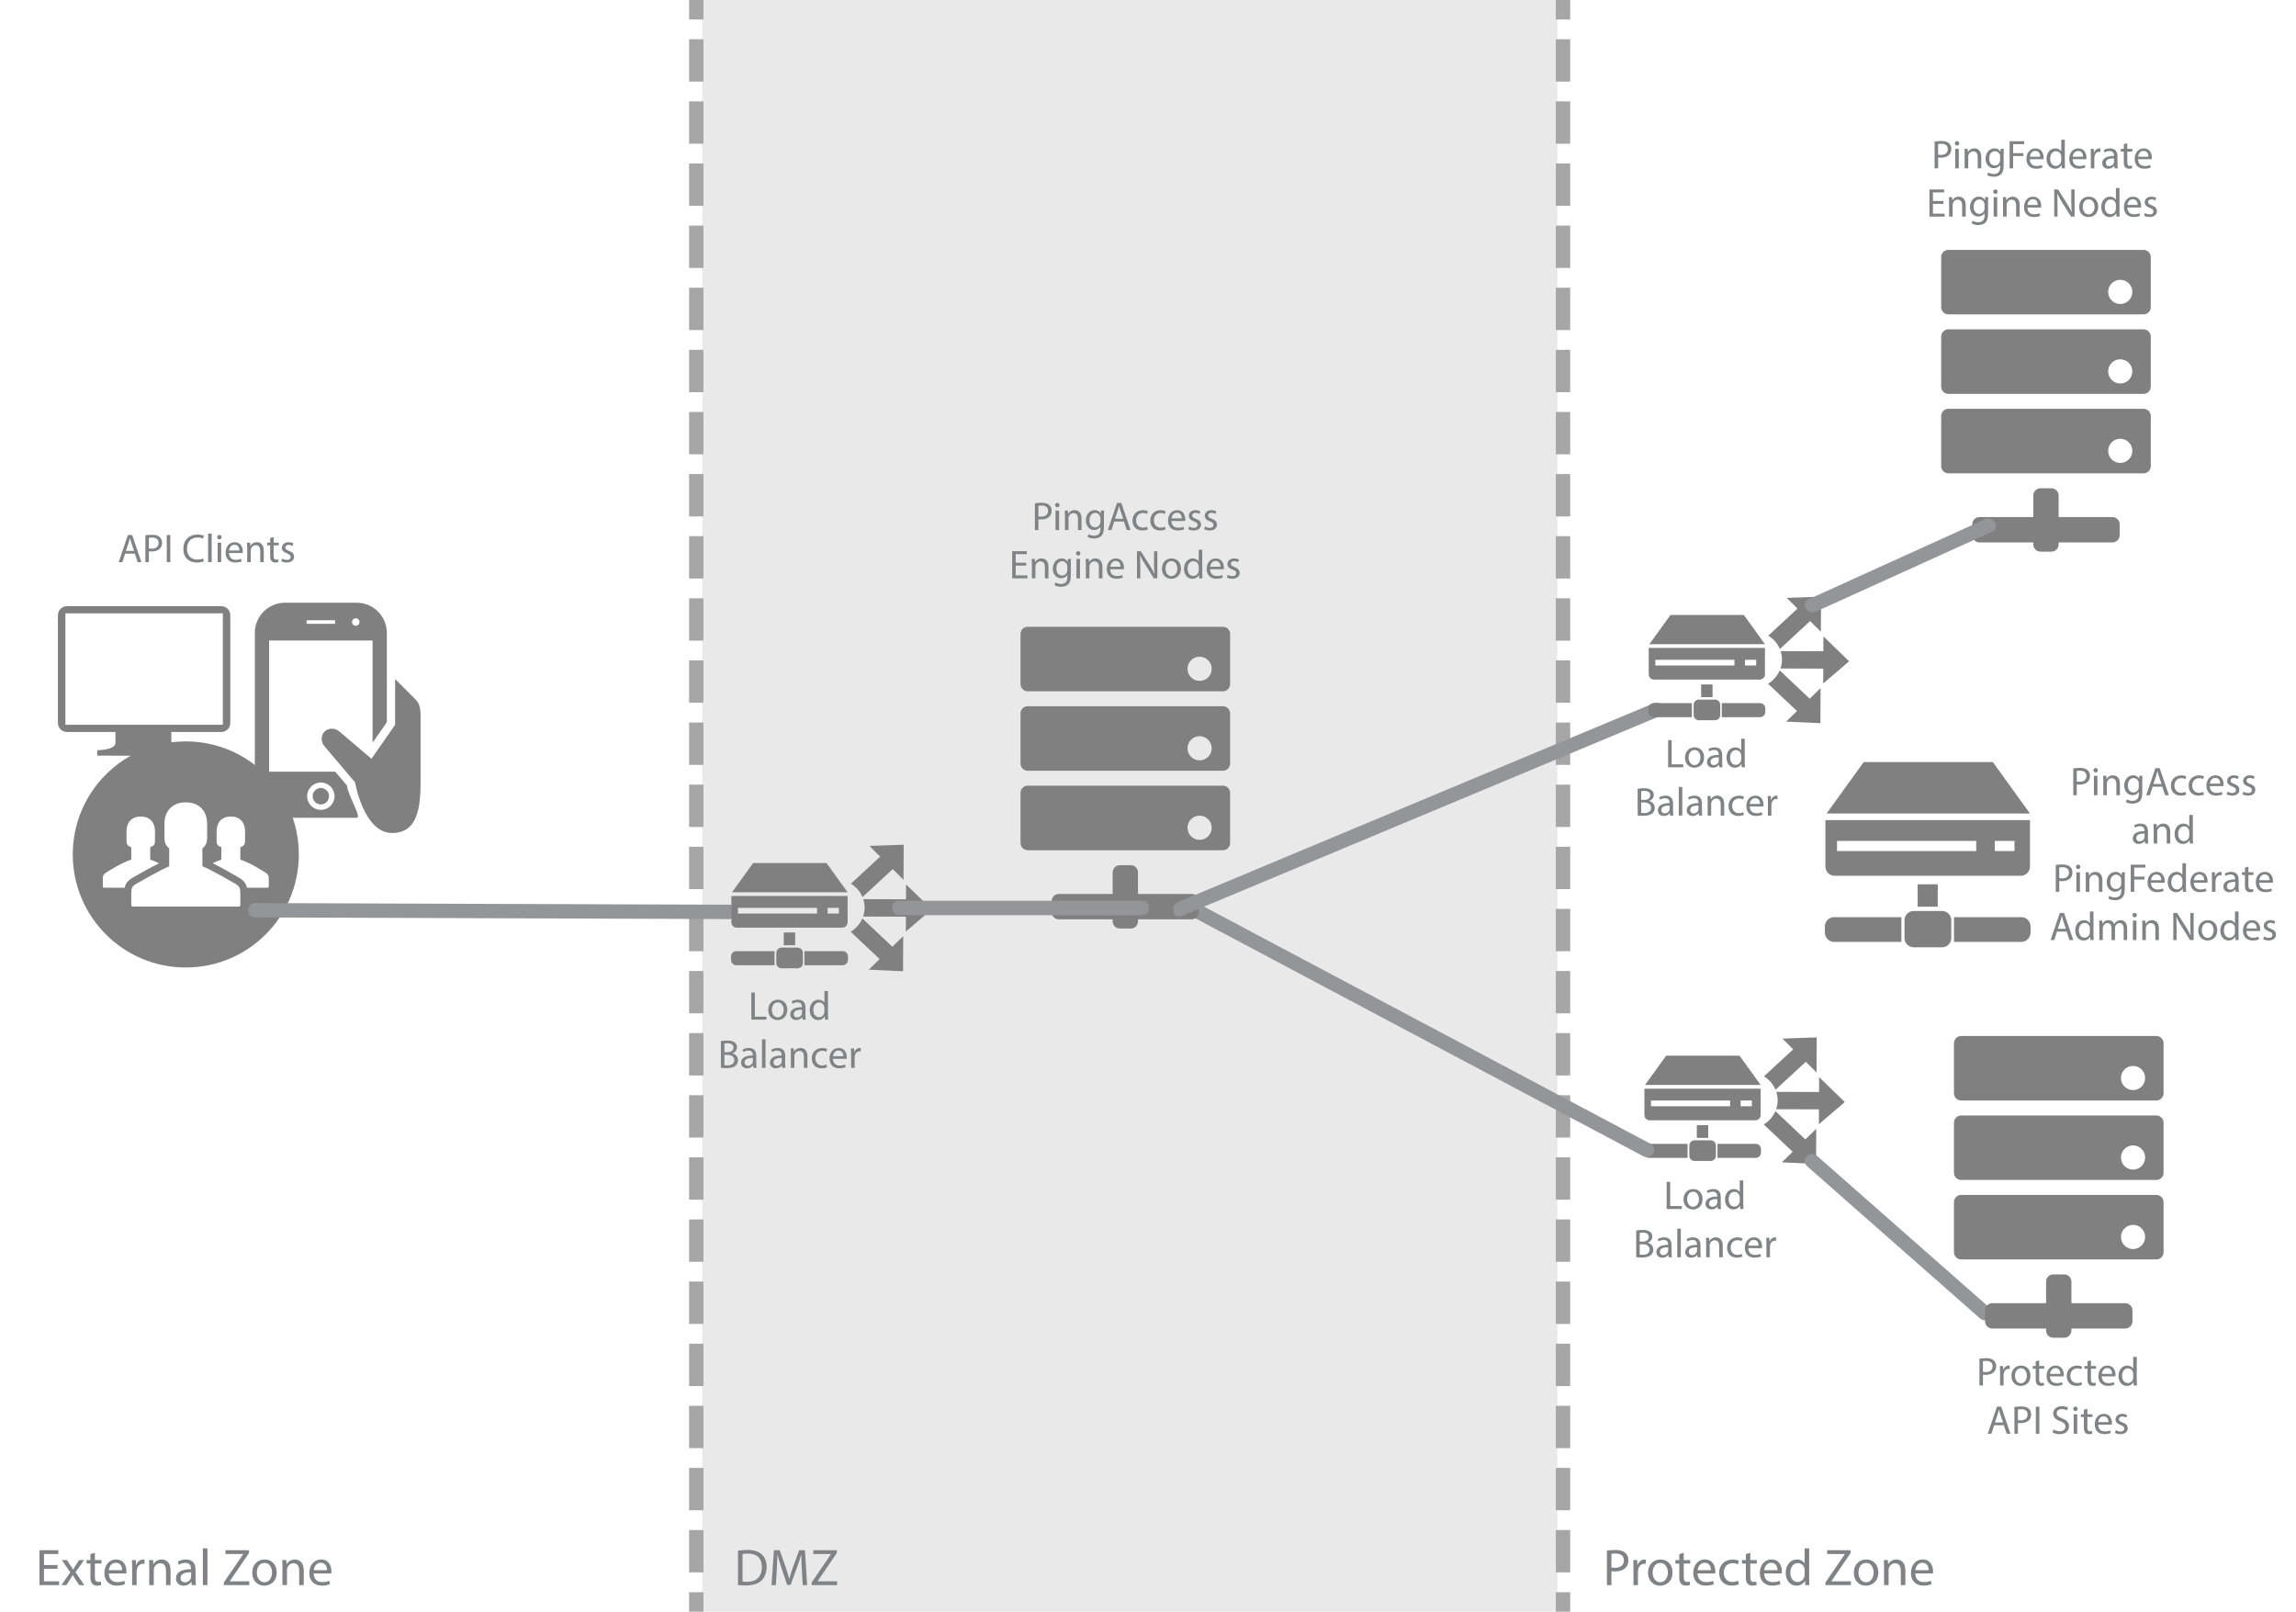 <?xml version="1.0" encoding="iso-8859-1"?>
<!-- Generator: Adobe Illustrator 16.0.4, SVG Export Plug-In . SVG Version: 6.00 Build 0)  -->
<!DOCTYPE svg PUBLIC "-//W3C//DTD SVG 1.1//EN" "http://www.w3.org/Graphics/SVG/1.1/DTD/svg11.dtd">
<svg version="1.1" id="APIProd.svg" xmlns="http://www.w3.org/2000/svg" xmlns:xlink="http://www.w3.org/1999/xlink" x="0px" y="0px"
	 width="799.023px" height="560.8px" viewBox="0 0 799.023 560.8" style="enable-background:new 0 0 799.023 560.8;"
	 xml:space="preserve">
<rect id="Color_Panel" x="244.379" style="fill:#E9E9E9;" width="297.58" height="560.8"/>
<g id="Firewall1">
	<g>
		<line style="fill:none;stroke:#A6A6A6;stroke-width:5;" x1="242.303" y1="-0.721" x2="242.303" y2="6.779"/>
		
			<line style="fill:none;stroke:#A6A6A6;stroke-width:5;stroke-dasharray:14.737,6.877;" x1="242.303" y1="13.656" x2="242.303" y2="550.583"/>
		<line style="fill:none;stroke:#A6A6A6;stroke-width:5;" x1="242.303" y1="554.021" x2="242.303" y2="561.521"/>
	</g>
</g>
<g id="Firewall2">
	<g>
		<line style="fill:none;stroke:#A6A6A6;stroke-width:5;" x1="543.939" y1="-0.721" x2="543.939" y2="6.779"/>
		
			<line style="fill:none;stroke:#A6A6A6;stroke-width:5;stroke-dasharray:14.737,6.877;" x1="543.939" y1="13.657" x2="543.939" y2="550.582"/>
		<line style="fill:none;stroke:#A6A6A6;stroke-width:5;" x1="543.939" y1="554.021" x2="543.939" y2="561.521"/>
	</g>
</g>
<g id="Load_Balancer_for_Protected_API_Sites">
	<g id="Load_Balancer_Text_2_">
		<path style="fill:#808285;" d="M580.008,411.24h1.219v8.419h4.035v1.022h-5.254V411.24z"/>
		<path style="fill:#808285;" d="M592.514,417.235c0,2.508-1.736,3.601-3.375,3.601c-1.836,0-3.25-1.345-3.25-3.488
			c0-2.27,1.484-3.6,3.361-3.6C591.197,413.748,592.514,415.163,592.514,417.235z M587.135,417.306c0,1.485,0.854,2.605,2.059,2.605
			c1.178,0,2.06-1.106,2.06-2.634c0-1.148-0.574-2.604-2.03-2.604C587.766,414.673,587.135,416.018,587.135,417.306z"/>
		<path style="fill:#808285;" d="M597.818,420.682l-0.098-0.854h-0.042c-0.378,0.532-1.106,1.009-2.073,1.009
			c-1.373,0-2.073-0.967-2.073-1.947c0-1.639,1.457-2.535,4.076-2.521v-0.14c0-0.561-0.153-1.569-1.54-1.569
			c-0.631,0-1.289,0.196-1.766,0.505l-0.28-0.812c0.561-0.364,1.372-0.603,2.228-0.603c2.072,0,2.577,1.415,2.577,2.773v2.535
			c0,0.589,0.028,1.163,0.112,1.625H597.818z M597.637,417.222c-1.346-0.028-2.871,0.21-2.871,1.527
			c0,0.798,0.531,1.176,1.162,1.176c0.883,0,1.442-0.56,1.639-1.134c0.042-0.127,0.07-0.267,0.07-0.393V417.222z"/>
		<path style="fill:#808285;" d="M606.668,410.736v8.194c0,0.603,0.014,1.289,0.056,1.751h-1.106l-0.057-1.177h-0.027
			c-0.379,0.757-1.205,1.331-2.312,1.331c-1.639,0-2.899-1.387-2.899-3.446c-0.014-2.255,1.387-3.642,3.039-3.642
			c1.037,0,1.738,0.49,2.046,1.036h0.028v-4.048H606.668z M605.436,416.661c0-0.153-0.015-0.364-0.057-0.518
			c-0.182-0.785-0.854-1.429-1.779-1.429c-1.274,0-2.031,1.12-2.031,2.619c0,1.373,0.673,2.507,2.004,2.507
			c0.826,0,1.582-0.546,1.807-1.471c0.042-0.168,0.057-0.336,0.057-0.532V416.661z"/>
		<path style="fill:#808285;" d="M569.41,428.166c0.532-0.111,1.373-0.195,2.228-0.195c1.218,0,2.003,0.21,2.591,0.686
			c0.49,0.364,0.785,0.925,0.785,1.667c0,0.911-0.603,1.709-1.598,2.073v0.028c0.896,0.224,1.947,0.967,1.947,2.367
			c0,0.812-0.322,1.429-0.799,1.891c-0.658,0.603-1.723,0.883-3.264,0.883c-0.84,0-1.484-0.056-1.891-0.112V428.166z
			 M570.629,432.032h1.106c1.289,0,2.046-0.672,2.046-1.583c0-1.106-0.842-1.54-2.074-1.54c-0.561,0-0.882,0.042-1.078,0.084
			V432.032z M570.629,436.557c0.238,0.042,0.588,0.057,1.022,0.057c1.261,0,2.423-0.463,2.423-1.835
			c0-1.289-1.105-1.821-2.437-1.821h-1.009V436.557z"/>
		<path style="fill:#808285;" d="M580.71,437.481l-0.098-0.854h-0.042c-0.379,0.532-1.107,1.009-2.073,1.009
			c-1.373,0-2.073-0.967-2.073-1.947c0-1.639,1.457-2.535,4.076-2.521v-0.14c0-0.561-0.154-1.569-1.541-1.569
			c-0.63,0-1.289,0.196-1.765,0.505l-0.28-0.812c0.561-0.364,1.373-0.603,2.227-0.603c2.074,0,2.578,1.415,2.578,2.773v2.535
			c0,0.589,0.027,1.163,0.111,1.625H580.71z M580.527,434.021c-1.344-0.028-2.871,0.21-2.871,1.527c0,0.798,0.533,1.176,1.163,1.176
			c0.882,0,1.442-0.56,1.639-1.134c0.042-0.126,0.069-0.267,0.069-0.393V434.021z"/>
		<path style="fill:#808285;" d="M583.704,427.536h1.233v9.945h-1.233V427.536z"/>
		<path style="fill:#808285;" d="M590.762,437.481l-0.098-0.854h-0.042c-0.378,0.532-1.106,1.009-2.073,1.009
			c-1.373,0-2.073-0.967-2.073-1.947c0-1.639,1.457-2.535,4.076-2.521v-0.14c0-0.561-0.153-1.569-1.54-1.569
			c-0.631,0-1.289,0.196-1.766,0.505l-0.28-0.812c0.561-0.364,1.372-0.603,2.228-0.603c2.072,0,2.577,1.415,2.577,2.773v2.535
			c0,0.589,0.028,1.163,0.112,1.625H590.762z M590.58,434.021c-1.346-0.028-2.871,0.21-2.871,1.527c0,0.798,0.531,1.176,1.162,1.176
			c0.883,0,1.442-0.56,1.639-1.134c0.042-0.126,0.07-0.267,0.07-0.393V434.021z"/>
		<path style="fill:#808285;" d="M593.756,432.537c0-0.701-0.014-1.275-0.057-1.835h1.094l0.07,1.12h0.027
			c0.336-0.645,1.121-1.274,2.241-1.274c0.938,0,2.396,0.561,2.396,2.886v4.048h-1.232v-3.908c0-1.093-0.406-2.003-1.569-2.003
			c-0.812,0-1.442,0.574-1.653,1.261c-0.056,0.154-0.084,0.364-0.084,0.574v4.076h-1.232V432.537z"/>
		<path style="fill:#808285;" d="M606.358,437.229c-0.321,0.168-1.036,0.392-1.946,0.392c-2.046,0-3.377-1.387-3.377-3.459
			c0-2.088,1.43-3.601,3.643-3.601c0.729,0,1.373,0.183,1.709,0.351l-0.28,0.952c-0.294-0.168-0.757-0.322-1.429-0.322
			c-1.555,0-2.396,1.148-2.396,2.563c0,1.569,1.009,2.535,2.354,2.535c0.7,0,1.163-0.182,1.513-0.336L606.358,437.229z"/>
		<path style="fill:#808285;" d="M608.4,434.315c0.027,1.667,1.092,2.354,2.325,2.354c0.882,0,1.415-0.154,1.877-0.351l0.21,0.883
			c-0.434,0.196-1.176,0.42-2.255,0.42c-2.087,0-3.334-1.372-3.334-3.417c0-2.046,1.204-3.656,3.18-3.656
			c2.214,0,2.802,1.947,2.802,3.193c0,0.252-0.028,0.448-0.042,0.574H608.4z M612.014,433.434c0.015-0.785-0.322-2.004-1.709-2.004
			c-1.246,0-1.793,1.149-1.891,2.004H612.014z"/>
		<path style="fill:#808285;" d="M614.728,432.817c0-0.799-0.015-1.485-0.056-2.115h1.078l0.042,1.33h0.056
			c0.309-0.91,1.051-1.484,1.877-1.484c0.141,0,0.238,0.014,0.352,0.042v1.162c-0.127-0.027-0.253-0.042-0.421-0.042
			c-0.868,0-1.485,0.659-1.653,1.583c-0.027,0.168-0.056,0.364-0.056,0.574v3.614h-1.219V432.817z"/>
	</g>
	<path id="Load_Balancer_Image_2_" style="fill:#808080;" d="M618.165,379.919c0.313,0.947,0.476,1.955,0.473,3
		c-0.009,1.064-0.194,2.082-0.522,3.045l14.887,0.047l-0.021,5.178l9.024-7.723l-8.944-8.674l-0.025,5.176L618.165,379.919z
		 M617.854,386.63c-0.819,1.924-2.257,3.537-4.068,4.631l10.075,9.512l-3.79,3.684l11.938,0.535l0.059-12.201l-3.785,3.684
		L617.854,386.63z M632.234,360.978l-11.941,0.414l3.749,3.725l-10.17,9.408c1.803,1.113,3.222,2.742,4.022,4.67l10.525-9.734
		l3.75,3.723L632.234,360.978z M574.096,389.823h36.783c1.016,0,1.836-0.82,1.836-1.834v-9.023c0-0.053-0.01-0.102-0.013-0.154
		h-40.427c-0.004,0.053-0.013,0.102-0.013,0.154v9.023C572.263,389.003,573.082,389.823,574.096,389.823z M605.757,382.94h3.899
		v1.988h-3.899V382.94z M574.556,382.94h27.532v1.988h-27.532V382.94z M605.376,367.343h-25.544l-7.343,10.17h40.226
		L605.376,367.343z M594.475,395.942v-4.438h-3.973v4.438H594.475z M595.319,396.784h-5.585c-1.014,0-1.833,0.822-1.833,1.832v3.52
		c0,1.014,0.819,1.836,1.833,1.836h5.585c1.011,0,1.833-0.822,1.833-1.836v-3.52C597.152,397.606,596.33,396.784,595.319,396.784z
		 M572.148,399.843v1.223c0,1.016,0.82,1.836,1.834,1.836h13.305v-4.893h-13.305C572.969,398.009,572.148,398.825,572.148,399.843z
		 M610.995,398.009h-13.306v4.893h13.306c1.013,0,1.836-0.82,1.836-1.836v-1.223C612.831,398.825,612.008,398.009,610.995,398.009z"
		/>
	<g id="Line_to_Load_Balancer_Protected_Sites_1_">
		<g>
			<path style="fill:#939598;" d="M628.842,405.759c20.066,17.661,40.133,35.322,60.199,52.983c2.41,2.121,5.96-1.401,3.535-3.535
				c-20.066-17.661-40.133-35.322-60.199-52.983C629.967,400.103,626.417,403.625,628.842,405.759L628.842,405.759z"/>
		</g>
	</g>
</g>
<g id="Protected_API_Sites_Icon_and_Text">
	<path id="Protected_API_Sites_Icon" style="fill:#808080;" d="M750.425,415.787h-67.922c-1.388,0-2.509,1.123-2.509,2.508v17.426
		c0,1.387,1.121,2.512,2.509,2.512h67.922c1.381,0,2.509-1.125,2.509-2.512v-17.426C752.934,416.91,751.806,415.787,750.425,415.787
		z M742.311,434.623c-2.324,0-4.204-1.883-4.204-4.207s1.88-4.211,4.204-4.211s4.211,1.887,4.211,4.211
		S744.635,434.623,742.311,434.623z M750.425,388.135h-67.922c-1.388,0-2.509,1.125-2.509,2.51v17.424
		c0,1.389,1.121,2.51,2.509,2.51h67.922c1.381,0,2.509-1.121,2.509-2.51v-17.424C752.934,389.26,751.806,388.135,750.425,388.135z
		 M742.311,406.975c-2.324,0-4.204-1.887-4.204-4.211s1.88-4.207,4.204-4.207s4.211,1.883,4.211,4.207
		S744.635,406.975,742.311,406.975z M750.425,360.484h-67.922c-1.388,0-2.509,1.123-2.509,2.508v17.422
		c0,1.387,1.121,2.512,2.509,2.512h67.922c1.381,0,2.509-1.125,2.509-2.512v-17.422
		C752.934,361.607,751.806,360.484,750.425,360.484z M742.311,379.316c-2.324,0-4.204-1.879-4.204-4.203s1.88-4.211,4.204-4.211
		s4.211,1.887,4.211,4.211S744.635,379.316,742.311,379.316z M739.597,453.459h-18.73v-7.51c0-1.383-1.121-2.512-2.509-2.512h-3.794
		c-1.388,0-2.509,1.129-2.509,2.512v7.51h-18.73c-1.388,0-2.516,1.129-2.516,2.516v3.795c0,1.387,1.128,2.508,2.516,2.508h18.73
		v0.697c0,1.389,1.121,2.51,2.509,2.51h3.794c1.388,0,2.509-1.121,2.509-2.51v-0.697h18.73c1.388,0,2.516-1.121,2.516-2.508v-3.795
		C742.112,454.588,740.984,453.459,739.597,453.459z"/>
	<g id="Protected_API_Sites_text">
		<path style="fill:#808285;" d="M688.859,472.767c0.588-0.098,1.358-0.182,2.339-0.182c1.204,0,2.087,0.279,2.647,0.784
			c0.518,0.448,0.826,1.135,0.826,1.975c0,0.854-0.252,1.527-0.729,2.018c-0.645,0.687-1.694,1.036-2.885,1.036
			c-0.365,0-0.701-0.014-0.98-0.084v3.782h-1.219V472.767z M690.078,477.319c0.266,0.069,0.602,0.098,1.008,0.098
			c1.471,0,2.367-0.714,2.367-2.017c0-1.247-0.883-1.85-2.227-1.85c-0.533,0-0.939,0.042-1.148,0.099V477.319z"/>
		<path style="fill:#808285;" d="M696.041,477.432c0-0.799-0.014-1.485-0.057-2.115h1.078l0.043,1.33h0.056
			c0.308-0.91,1.051-1.484,1.877-1.484c0.14,0,0.238,0.014,0.351,0.042v1.162c-0.127-0.027-0.252-0.042-0.42-0.042
			c-0.869,0-1.485,0.659-1.653,1.583c-0.028,0.168-0.056,0.364-0.056,0.574v3.614h-1.219V477.432z"/>
		<path style="fill:#808285;" d="M706.614,478.649c0,2.508-1.737,3.601-3.376,3.601c-1.834,0-3.25-1.345-3.25-3.488
			c0-2.27,1.485-3.6,3.362-3.6C705.298,475.162,706.614,476.577,706.614,478.649z M701.235,478.72c0,1.485,0.854,2.605,2.06,2.605
			c1.176,0,2.059-1.106,2.059-2.634c0-1.148-0.574-2.604-2.031-2.604S701.235,477.432,701.235,478.72z"/>
		<path style="fill:#808285;" d="M709.65,473.369v1.947h1.765v0.938h-1.765v3.655c0,0.841,0.238,1.317,0.924,1.317
			c0.322,0,0.561-0.042,0.715-0.084l0.056,0.924c-0.237,0.099-0.616,0.168-1.093,0.168c-0.574,0-1.036-0.182-1.33-0.518
			c-0.351-0.364-0.477-0.967-0.477-1.766v-3.697h-1.051v-0.938h1.051v-1.625L709.65,473.369z"/>
		<path style="fill:#808285;" d="M713.401,478.93c0.028,1.667,1.093,2.354,2.325,2.354c0.883,0,1.414-0.154,1.877-0.351l0.21,0.883
			c-0.435,0.196-1.177,0.42-2.255,0.42c-2.088,0-3.334-1.372-3.334-3.417c0-2.046,1.205-3.656,3.18-3.656
			c2.213,0,2.802,1.947,2.802,3.193c0,0.252-0.028,0.448-0.042,0.574H713.401z M717.016,478.048
			c0.014-0.785-0.322-2.003-1.709-2.003c-1.247,0-1.793,1.148-1.891,2.003H717.016z"/>
		<path style="fill:#808285;" d="M724.561,481.844c-0.321,0.168-1.035,0.392-1.946,0.392c-2.046,0-3.376-1.387-3.376-3.459
			c0-2.088,1.429-3.601,3.643-3.601c0.729,0,1.372,0.183,1.709,0.351l-0.281,0.952c-0.293-0.168-0.756-0.322-1.428-0.322
			c-1.555,0-2.396,1.148-2.396,2.563c0,1.569,1.01,2.535,2.354,2.535c0.701,0,1.163-0.182,1.514-0.336L724.561,481.844z"/>
		<path style="fill:#808285;" d="M727.667,473.369v1.947h1.765v0.938h-1.765v3.655c0,0.841,0.238,1.317,0.925,1.317
			c0.322,0,0.561-0.042,0.715-0.084l0.055,0.924c-0.237,0.099-0.615,0.168-1.092,0.168c-0.574,0-1.037-0.182-1.331-0.518
			c-0.351-0.364-0.476-0.967-0.476-1.766v-3.697h-1.051v-0.938h1.051v-1.625L727.667,473.369z"/>
		<path style="fill:#808285;" d="M731.418,478.93c0.028,1.667,1.094,2.354,2.326,2.354c0.882,0,1.414-0.154,1.877-0.351l0.209,0.883
			c-0.434,0.196-1.176,0.42-2.254,0.42c-2.088,0-3.334-1.372-3.334-3.417c0-2.046,1.204-3.656,3.18-3.656
			c2.213,0,2.801,1.947,2.801,3.193c0,0.252-0.027,0.448-0.041,0.574H731.418z M735.032,478.048
			c0.015-0.785-0.322-2.003-1.709-2.003c-1.247,0-1.793,1.148-1.891,2.003H735.032z"/>
		<path style="fill:#808285;" d="M743.602,472.15v8.194c0,0.603,0.014,1.289,0.055,1.751h-1.105l-0.057-1.177h-0.027
			c-0.379,0.757-1.205,1.331-2.312,1.331c-1.639,0-2.898-1.387-2.898-3.446c-0.015-2.255,1.387-3.642,3.039-3.642
			c1.037,0,1.737,0.49,2.045,1.036h0.028v-4.048H743.602z M742.368,478.075c0-0.153-0.015-0.364-0.056-0.518
			c-0.183-0.785-0.855-1.429-1.779-1.429c-1.275,0-2.031,1.12-2.031,2.619c0,1.373,0.672,2.507,2.004,2.507
			c0.826,0,1.582-0.546,1.807-1.471c0.041-0.168,0.056-0.336,0.056-0.532V478.075z"/>
		<path style="fill:#808285;" d="M693.99,495.926l-0.98,2.97h-1.26l3.207-9.441h1.471l3.223,9.441h-1.303l-1.01-2.97H693.99z
			 M697.086,494.974l-0.924-2.718c-0.211-0.616-0.35-1.177-0.49-1.723h-0.028c-0.14,0.561-0.294,1.135-0.476,1.709l-0.925,2.731
			H697.086z"/>
		<path style="fill:#808285;" d="M701.031,489.566c0.589-0.098,1.359-0.182,2.34-0.182c1.205,0,2.088,0.279,2.647,0.784
			c0.519,0.448,0.827,1.135,0.827,1.975c0,0.854-0.253,1.527-0.729,2.018c-0.645,0.687-1.695,1.036-2.887,1.036
			c-0.363,0-0.699-0.014-0.98-0.084v3.782h-1.219V489.566z M702.25,494.119c0.267,0.07,0.604,0.098,1.01,0.098
			c1.471,0,2.367-0.714,2.367-2.017c0-1.247-0.883-1.85-2.229-1.85c-0.531,0-0.938,0.042-1.148,0.099V494.119z"/>
		<path style="fill:#808285;" d="M709.698,489.454v9.441h-1.219v-9.441H709.698z"/>
		<path style="fill:#808285;" d="M714.625,497.411c0.547,0.336,1.346,0.616,2.186,0.616c1.246,0,1.975-0.658,1.975-1.611
			c0-0.883-0.504-1.387-1.778-1.877c-1.541-0.546-2.493-1.345-2.493-2.676c0-1.471,1.219-2.562,3.053-2.562
			c0.967,0,1.668,0.224,2.088,0.462l-0.336,0.994c-0.309-0.168-0.939-0.448-1.793-0.448c-1.289,0-1.779,0.771-1.779,1.415
			c0,0.883,0.574,1.316,1.877,1.821c1.598,0.616,2.409,1.387,2.409,2.773c0,1.457-1.079,2.717-3.306,2.717
			c-0.91,0-1.904-0.266-2.409-0.602L714.625,497.411z"/>
		<path style="fill:#808285;" d="M723.026,490.211c0.014,0.42-0.294,0.756-0.784,0.756c-0.435,0-0.742-0.336-0.742-0.756
			c0-0.435,0.321-0.771,0.77-0.771C722.732,489.44,723.026,489.776,723.026,490.211z M721.653,498.896v-6.779h1.233v6.779H721.653z"
			/>
		<path style="fill:#808285;" d="M726.414,490.169v1.947h1.766v0.938h-1.766v3.655c0,0.841,0.238,1.317,0.924,1.317
			c0.322,0,0.561-0.042,0.715-0.084l0.057,0.924c-0.238,0.099-0.617,0.168-1.093,0.168c-0.575,0-1.036-0.182-1.331-0.518
			c-0.35-0.364-0.477-0.967-0.477-1.766v-3.697h-1.051v-0.938h1.051v-1.625L726.414,490.169z"/>
		<path style="fill:#808285;" d="M730.166,495.729c0.027,1.667,1.092,2.354,2.324,2.354c0.883,0,1.415-0.154,1.877-0.351
			l0.211,0.883c-0.435,0.196-1.177,0.42-2.256,0.42c-2.087,0-3.334-1.372-3.334-3.417c0-2.046,1.205-3.656,3.18-3.656
			c2.214,0,2.803,1.947,2.803,3.193c0,0.252-0.029,0.448-0.043,0.574H730.166z M733.779,494.848
			c0.014-0.785-0.322-2.004-1.709-2.004c-1.246,0-1.793,1.149-1.891,2.004H733.779z"/>
		<path style="fill:#808285;" d="M736.324,497.635c0.365,0.238,1.009,0.49,1.625,0.49c0.896,0,1.316-0.448,1.316-1.009
			c0-0.588-0.35-0.91-1.26-1.246c-1.219-0.435-1.793-1.106-1.793-1.919c0-1.093,0.883-1.989,2.339-1.989
			c0.687,0,1.288,0.196,1.667,0.42l-0.309,0.896c-0.266-0.168-0.756-0.392-1.387-0.392c-0.729,0-1.135,0.42-1.135,0.924
			c0,0.561,0.406,0.812,1.289,1.148c1.177,0.448,1.779,1.037,1.779,2.046c0,1.19-0.925,2.03-2.535,2.03
			c-0.742,0-1.43-0.182-1.905-0.462L736.324,497.635z"/>
	</g>
</g>
<g id="Protected_Zone">
	<path style="fill:#808285;" d="M559.22,539.565c0.756-0.126,1.746-0.234,3.007-0.234c1.549,0,2.683,0.36,3.402,1.008
		c0.666,0.576,1.062,1.459,1.062,2.539c0,1.099-0.324,1.963-0.936,2.593c-0.828,0.883-2.18,1.332-3.709,1.332
		c-0.469,0-0.9-0.018-1.261-0.107v4.861h-1.566V539.565z M560.786,545.417c0.342,0.09,0.774,0.126,1.296,0.126
		c1.891,0,3.043-0.918,3.043-2.593c0-1.603-1.135-2.377-2.863-2.377c-0.684,0-1.205,0.054-1.476,0.126V545.417z"/>
	<path style="fill:#808285;" d="M568.454,545.561c0-1.026-0.019-1.908-0.072-2.719h1.387l0.054,1.711h0.072
		c0.396-1.171,1.351-1.909,2.412-1.909c0.181,0,0.307,0.019,0.451,0.055v1.494c-0.162-0.036-0.324-0.054-0.541-0.054
		c-1.116,0-1.908,0.846-2.124,2.034c-0.036,0.216-0.072,0.469-0.072,0.738v4.646h-1.566V545.561z"/>
	<path style="fill:#808285;" d="M582.046,547.127c0,3.224-2.232,4.628-4.339,4.628c-2.359,0-4.178-1.729-4.178-4.483
		c0-2.917,1.908-4.628,4.321-4.628C580.354,542.644,582.046,544.463,582.046,547.127z M575.132,547.218
		c0,1.908,1.099,3.349,2.647,3.349c1.512,0,2.646-1.423,2.646-3.385c0-1.477-0.738-3.35-2.611-3.35
		C575.942,543.832,575.132,545.561,575.132,547.218z"/>
	<path style="fill:#808285;" d="M585.95,540.339v2.503h2.269v1.207h-2.269v4.699c0,1.08,0.306,1.692,1.188,1.692
		c0.414,0,0.72-0.054,0.918-0.108l0.072,1.188c-0.307,0.126-0.793,0.216-1.404,0.216c-0.738,0-1.333-0.233-1.711-0.666
		c-0.45-0.468-0.612-1.242-0.612-2.269v-4.753h-1.351v-1.207h1.351v-2.088L585.95,540.339z"/>
	<path style="fill:#808285;" d="M590.773,547.487c0.036,2.143,1.404,3.025,2.989,3.025c1.134,0,1.818-0.198,2.413-0.45l0.27,1.134
		c-0.559,0.252-1.512,0.54-2.898,0.54c-2.684,0-4.285-1.764-4.285-4.393s1.548-4.7,4.087-4.7c2.845,0,3.601,2.503,3.601,4.105
		c0,0.324-0.035,0.576-0.054,0.738H590.773z M595.419,546.354c0.019-1.009-0.414-2.575-2.196-2.575
		c-1.603,0-2.305,1.477-2.431,2.575H595.419z"/>
	<path style="fill:#808285;" d="M605.121,551.232c-0.414,0.216-1.332,0.504-2.502,0.504c-2.629,0-4.34-1.782-4.34-4.447
		c0-2.683,1.837-4.627,4.682-4.627c0.936,0,1.765,0.234,2.196,0.45l-0.36,1.225c-0.377-0.217-0.972-0.415-1.836-0.415
		c-1.998,0-3.079,1.477-3.079,3.296c0,2.017,1.296,3.259,3.024,3.259c0.9,0,1.495-0.234,1.945-0.433L605.121,551.232z"/>
	<path style="fill:#808285;" d="M609.116,540.339v2.503h2.269v1.207h-2.269v4.699c0,1.08,0.306,1.692,1.188,1.692
		c0.414,0,0.72-0.054,0.918-0.108l0.072,1.188c-0.307,0.126-0.793,0.216-1.404,0.216c-0.738,0-1.333-0.233-1.711-0.666
		c-0.45-0.468-0.612-1.242-0.612-2.269v-4.753h-1.351v-1.207h1.351v-2.088L609.116,540.339z"/>
	<path style="fill:#808285;" d="M613.939,547.487c0.036,2.143,1.404,3.025,2.989,3.025c1.134,0,1.818-0.198,2.413-0.45l0.27,1.134
		c-0.559,0.252-1.512,0.54-2.898,0.54c-2.684,0-4.285-1.764-4.285-4.393s1.548-4.7,4.087-4.7c2.845,0,3.601,2.503,3.601,4.105
		c0,0.324-0.035,0.576-0.054,0.738H613.939z M618.585,546.354c0.019-1.009-0.414-2.575-2.196-2.575
		c-1.603,0-2.305,1.477-2.431,2.575H618.585z"/>
	<path style="fill:#808285;" d="M629.602,538.772v10.533c0,0.774,0.019,1.657,0.072,2.251h-1.422l-0.072-1.513h-0.036
		c-0.486,0.973-1.549,1.711-2.972,1.711c-2.105,0-3.727-1.782-3.727-4.43c-0.018-2.898,1.783-4.682,3.907-4.682
		c1.333,0,2.233,0.631,2.629,1.333h0.036v-5.204H629.602z M628.018,546.389c0-0.197-0.018-0.468-0.072-0.666
		c-0.234-1.008-1.098-1.836-2.287-1.836c-1.639,0-2.61,1.44-2.61,3.366c0,1.765,0.864,3.224,2.575,3.224
		c1.062,0,2.034-0.702,2.322-1.891c0.055-0.216,0.072-0.433,0.072-0.685V546.389z"/>
	<path style="fill:#808285;" d="M635.27,550.639l6.733-9.85v-0.054h-6.157v-1.314h8.191v0.954l-6.697,9.813v0.054h6.788v1.314
		h-8.858V550.639z"/>
	<path style="fill:#808285;" d="M653.668,547.127c0,3.224-2.232,4.628-4.34,4.628c-2.358,0-4.178-1.729-4.178-4.483
		c0-2.917,1.909-4.628,4.322-4.628C651.975,542.644,653.668,544.463,653.668,547.127z M646.754,547.218
		c0,1.908,1.098,3.349,2.646,3.349c1.512,0,2.646-1.423,2.646-3.385c0-1.477-0.738-3.35-2.61-3.35
		C647.563,543.832,646.754,545.561,646.754,547.218z"/>
	<path style="fill:#808285;" d="M655.663,545.201c0-0.9-0.019-1.639-0.072-2.359h1.405l0.09,1.44h0.035
		c0.433-0.828,1.441-1.639,2.881-1.639c1.207,0,3.079,0.721,3.079,3.71v5.203h-1.585v-5.023c0-1.404-0.521-2.575-2.016-2.575
		c-1.045,0-1.855,0.738-2.125,1.621c-0.072,0.198-0.107,0.468-0.107,0.738v5.239h-1.585V545.201z"/>
	<path style="fill:#808285;" d="M666.535,547.487c0.036,2.143,1.404,3.025,2.989,3.025c1.134,0,1.818-0.198,2.413-0.45l0.27,1.134
		c-0.559,0.252-1.512,0.54-2.898,0.54c-2.684,0-4.285-1.764-4.285-4.393s1.548-4.7,4.087-4.7c2.845,0,3.601,2.503,3.601,4.105
		c0,0.324-0.035,0.576-0.054,0.738H666.535z M671.181,546.354c0.019-1.009-0.414-2.575-2.196-2.575
		c-1.603,0-2.305,1.477-2.431,2.575H671.181z"/>
</g>
<g id="PF_Engine_Nodes_Text_and_Icon">
	<g id="PingFederate_Text">
		<path style="fill:#808285;" d="M673.26,49.243c0.588-0.098,1.358-0.182,2.339-0.182c1.204,0,2.087,0.279,2.647,0.784
			c0.518,0.448,0.826,1.135,0.826,1.975c0,0.854-0.252,1.527-0.729,2.018c-0.645,0.687-1.694,1.036-2.885,1.036
			c-0.365,0-0.701-0.014-0.98-0.084v3.782h-1.219V49.243z M674.479,53.796c0.266,0.069,0.602,0.098,1.008,0.098
			c1.471,0,2.367-0.714,2.367-2.017c0-1.247-0.883-1.85-2.227-1.85c-0.533,0-0.939,0.042-1.148,0.099V53.796z"/>
		<path style="fill:#808285;" d="M681.814,49.888c0.014,0.42-0.295,0.756-0.785,0.756c-0.434,0-0.742-0.336-0.742-0.756
			c0-0.435,0.322-0.771,0.77-0.771C681.52,49.117,681.814,49.453,681.814,49.888z M680.441,58.572v-6.779h1.232v6.779H680.441z"/>
		<path style="fill:#808285;" d="M683.717,53.628c0-0.701-0.014-1.275-0.056-1.835h1.093l0.07,1.12h0.027
			c0.336-0.645,1.121-1.274,2.242-1.274c0.938,0,2.395,0.561,2.395,2.886v4.048h-1.232v-3.908c0-1.093-0.406-2.003-1.568-2.003
			c-0.812,0-1.443,0.574-1.653,1.261c-0.056,0.154-0.084,0.364-0.084,0.574v4.076h-1.233V53.628z"/>
		<path style="fill:#808285;" d="M697.328,51.793c-0.027,0.49-0.057,1.036-0.057,1.862v3.937c0,1.555-0.308,2.507-0.966,3.096
			c-0.659,0.616-1.61,0.812-2.466,0.812c-0.812,0-1.709-0.196-2.255-0.561l0.308-0.938c0.449,0.28,1.148,0.532,1.99,0.532
			c1.26,0,2.185-0.658,2.185-2.367v-0.757h-0.028c-0.378,0.631-1.106,1.135-2.156,1.135c-1.682,0-2.887-1.429-2.887-3.306
			c0-2.297,1.5-3.6,3.055-3.6c1.176,0,1.82,0.616,2.115,1.177h0.027l0.057-1.022H697.328z M696.053,54.468
			c0-0.21-0.014-0.392-0.069-0.56c-0.224-0.715-0.827-1.303-1.724-1.303c-1.176,0-2.017,0.994-2.017,2.562
			c0,1.331,0.673,2.438,2.003,2.438c0.757,0,1.443-0.476,1.709-1.261c0.07-0.21,0.098-0.448,0.098-0.658V54.468z"/>
		<path style="fill:#808285;" d="M699.355,49.131h5.084v1.022h-3.865v3.138h3.571V54.3h-3.571v4.272h-1.219V49.131z"/>
		<path style="fill:#808285;" d="M706.383,55.406c0.028,1.667,1.094,2.354,2.326,2.354c0.882,0,1.414-0.154,1.877-0.351l0.209,0.883
			c-0.434,0.196-1.176,0.42-2.254,0.42c-2.088,0-3.334-1.372-3.334-3.417c0-2.046,1.204-3.656,3.18-3.656
			c2.213,0,2.801,1.947,2.801,3.193c0,0.252-0.027,0.448-0.041,0.574H706.383z M709.997,54.524c0.015-0.785-0.322-2.003-1.709-2.003
			c-1.247,0-1.793,1.148-1.891,2.003H709.997z"/>
		<path style="fill:#808285;" d="M718.566,48.627v8.194c0,0.603,0.014,1.289,0.055,1.751h-1.105l-0.057-1.177h-0.027
			c-0.379,0.757-1.205,1.331-2.312,1.331c-1.639,0-2.898-1.387-2.898-3.446c-0.015-2.255,1.387-3.642,3.039-3.642
			c1.037,0,1.737,0.49,2.045,1.036h0.028v-4.048H718.566z M717.333,54.552c0-0.153-0.015-0.364-0.056-0.518
			c-0.183-0.785-0.855-1.429-1.779-1.429c-1.275,0-2.031,1.12-2.031,2.619c0,1.373,0.672,2.507,2.004,2.507
			c0.826,0,1.582-0.546,1.807-1.471c0.041-0.168,0.056-0.336,0.056-0.532V54.552z"/>
		<path style="fill:#808285;" d="M721.293,55.406c0.027,1.667,1.092,2.354,2.325,2.354c0.882,0,1.415-0.154,1.877-0.351l0.21,0.883
			c-0.434,0.196-1.176,0.42-2.255,0.42c-2.087,0-3.334-1.372-3.334-3.417c0-2.046,1.204-3.656,3.18-3.656
			c2.214,0,2.802,1.947,2.802,3.193c0,0.252-0.028,0.448-0.042,0.574H721.293z M724.906,54.524c0.015-0.785-0.322-2.003-1.709-2.003
			c-1.246,0-1.793,1.148-1.891,2.003H724.906z"/>
		<path style="fill:#808285;" d="M727.62,53.908c0-0.799-0.015-1.485-0.056-2.115h1.078l0.042,1.33h0.056
			c0.309-0.91,1.051-1.484,1.877-1.484c0.141,0,0.238,0.014,0.352,0.042v1.162c-0.127-0.027-0.253-0.042-0.421-0.042
			c-0.868,0-1.485,0.659-1.653,1.583c-0.027,0.168-0.056,0.364-0.056,0.574v3.614h-1.219V53.908z"/>
		<path style="fill:#808285;" d="M735.883,58.572l-0.098-0.854h-0.043c-0.378,0.532-1.106,1.009-2.072,1.009
			c-1.373,0-2.074-0.967-2.074-1.947c0-1.639,1.457-2.535,4.076-2.521v-0.14c0-0.561-0.153-1.569-1.541-1.569
			c-0.629,0-1.288,0.196-1.764,0.505l-0.281-0.812c0.561-0.364,1.373-0.603,2.228-0.603c2.073,0,2.577,1.415,2.577,2.773v2.535
			c0,0.589,0.028,1.163,0.112,1.625H735.883z M735.701,55.112c-1.346-0.028-2.872,0.21-2.872,1.527c0,0.798,0.532,1.176,1.163,1.176
			c0.882,0,1.441-0.56,1.639-1.134c0.041-0.127,0.07-0.267,0.07-0.393V55.112z"/>
		<path style="fill:#808285;" d="M740.305,49.846v1.947h1.766v0.938h-1.766v3.655c0,0.841,0.238,1.317,0.925,1.317
			c0.322,0,0.561-0.042,0.714-0.084L742,58.544c-0.238,0.099-0.616,0.168-1.092,0.168c-0.575,0-1.037-0.182-1.332-0.518
			c-0.35-0.364-0.476-0.967-0.476-1.766v-3.697h-1.051v-0.938h1.051v-1.625L740.305,49.846z"/>
		<path style="fill:#808285;" d="M744.057,55.406c0.027,1.667,1.092,2.354,2.325,2.354c0.882,0,1.415-0.154,1.877-0.351l0.21,0.883
			c-0.434,0.196-1.176,0.42-2.255,0.42c-2.087,0-3.334-1.372-3.334-3.417c0-2.046,1.204-3.656,3.18-3.656
			c2.214,0,2.802,1.947,2.802,3.193c0,0.252-0.028,0.448-0.042,0.574H744.057z M747.67,54.524c0.015-0.785-0.322-2.003-1.709-2.003
			c-1.246,0-1.793,1.148-1.891,2.003H747.67z"/>
		<path style="fill:#808285;" d="M676.342,70.945h-3.67v3.404h4.091v1.022h-5.31v-9.441h5.1v1.022h-3.881v2.984h3.67V70.945z"/>
		<path style="fill:#808285;" d="M678.299,70.428c0-0.701-0.014-1.275-0.056-1.835h1.093l0.07,1.12h0.027
			c0.336-0.645,1.121-1.274,2.242-1.274c0.938,0,2.395,0.561,2.395,2.886v4.048h-1.232v-3.908c0-1.093-0.406-2.003-1.568-2.003
			c-0.812,0-1.443,0.574-1.653,1.261c-0.056,0.154-0.084,0.364-0.084,0.574v4.076h-1.233V70.428z"/>
		<path style="fill:#808285;" d="M691.91,68.593c-0.027,0.49-0.056,1.036-0.056,1.862v3.937c0,1.555-0.308,2.507-0.966,3.096
			c-0.659,0.616-1.611,0.812-2.466,0.812c-0.812,0-1.709-0.196-2.255-0.561l0.308-0.938c0.448,0.28,1.149,0.532,1.989,0.532
			c1.261,0,2.186-0.658,2.186-2.367v-0.757h-0.028c-0.378,0.631-1.106,1.135-2.157,1.135c-1.682,0-2.886-1.429-2.886-3.306
			c0-2.297,1.499-3.6,3.054-3.6c1.177,0,1.82,0.616,2.115,1.177h0.027l0.057-1.022H691.91z M690.636,71.268
			c0-0.21-0.014-0.392-0.069-0.56c-0.225-0.715-0.827-1.303-1.724-1.303c-1.177,0-2.017,0.994-2.017,2.562
			c0,1.331,0.672,2.438,2.003,2.438c0.757,0,1.442-0.476,1.708-1.261c0.07-0.21,0.099-0.448,0.099-0.658V71.268z"/>
		<path style="fill:#808285;" d="M695.184,66.688c0.014,0.42-0.294,0.756-0.784,0.756c-0.435,0-0.742-0.336-0.742-0.756
			c0-0.435,0.321-0.771,0.771-0.771C694.89,65.917,695.184,66.253,695.184,66.688z M693.811,75.372v-6.779h1.233v6.779H693.811z"/>
		<path style="fill:#808285;" d="M697.087,70.428c0-0.701-0.015-1.275-0.056-1.835h1.092l0.07,1.12h0.028
			c0.336-0.645,1.12-1.274,2.241-1.274c0.938,0,2.395,0.561,2.395,2.886v4.048h-1.232v-3.908c0-1.093-0.406-2.003-1.568-2.003
			c-0.812,0-1.443,0.574-1.652,1.261c-0.057,0.154-0.084,0.364-0.084,0.574v4.076h-1.233V70.428z"/>
		<path style="fill:#808285;" d="M705.543,72.206c0.028,1.667,1.094,2.354,2.326,2.354c0.882,0,1.414-0.154,1.877-0.351l0.209,0.883
			c-0.434,0.196-1.176,0.42-2.254,0.42c-2.088,0-3.334-1.372-3.334-3.417c0-2.046,1.204-3.656,3.18-3.656
			c2.213,0,2.801,1.947,2.801,3.193c0,0.252-0.027,0.448-0.041,0.574H705.543z M709.157,71.324c0.015-0.785-0.322-2.004-1.709-2.004
			c-1.247,0-1.793,1.149-1.891,2.004H709.157z"/>
		<path style="fill:#808285;" d="M714.881,75.372v-9.441h1.33l3.025,4.777c0.701,1.106,1.247,2.101,1.695,3.067l0.028-0.015
			c-0.112-1.26-0.14-2.409-0.14-3.88v-3.95h1.148v9.441h-1.232l-2.998-4.791c-0.658-1.05-1.289-2.129-1.766-3.151l-0.041,0.014
			c0.069,1.191,0.098,2.326,0.098,3.895v4.034H714.881z"/>
		<path style="fill:#808285;" d="M730.186,71.926c0,2.508-1.736,3.601-3.375,3.601c-1.836,0-3.25-1.345-3.25-3.488
			c0-2.269,1.484-3.6,3.361-3.6C728.869,68.438,730.186,69.854,730.186,71.926z M724.807,71.996c0,1.485,0.854,2.605,2.059,2.605
			c1.178,0,2.06-1.106,2.06-2.634c0-1.148-0.574-2.604-2.03-2.604C725.438,69.363,724.807,70.708,724.807,71.996z"/>
		<path style="fill:#808285;" d="M737.592,65.427v8.194c0,0.603,0.014,1.289,0.056,1.751h-1.106l-0.057-1.177h-0.027
			c-0.379,0.757-1.205,1.331-2.312,1.331c-1.639,0-2.899-1.387-2.899-3.446c-0.014-2.255,1.387-3.642,3.039-3.642
			c1.037,0,1.738,0.49,2.046,1.036h0.028v-4.048H737.592z M736.359,71.352c0-0.153-0.015-0.364-0.057-0.518
			c-0.182-0.785-0.854-1.429-1.779-1.429c-1.274,0-2.031,1.12-2.031,2.619c0,1.373,0.673,2.507,2.004,2.507
			c0.826,0,1.582-0.546,1.807-1.471c0.042-0.168,0.057-0.336,0.057-0.532V71.352z"/>
		<path style="fill:#808285;" d="M740.318,72.206c0.028,1.667,1.094,2.354,2.326,2.354c0.882,0,1.414-0.154,1.877-0.351l0.209,0.883
			c-0.434,0.196-1.176,0.42-2.254,0.42c-2.088,0-3.334-1.372-3.334-3.417c0-2.046,1.204-3.656,3.18-3.656
			c2.213,0,2.801,1.947,2.801,3.193c0,0.252-0.027,0.448-0.041,0.574H740.318z M743.933,71.324c0.015-0.785-0.322-2.004-1.709-2.004
			c-1.247,0-1.793,1.149-1.891,2.004H743.933z"/>
		<path style="fill:#808285;" d="M746.479,74.111c0.363,0.238,1.008,0.49,1.625,0.49c0.896,0,1.316-0.448,1.316-1.009
			c0-0.588-0.351-0.91-1.262-1.246c-1.218-0.435-1.793-1.106-1.793-1.919c0-1.093,0.883-1.989,2.34-1.989
			c0.687,0,1.289,0.196,1.667,0.42l-0.308,0.896c-0.267-0.168-0.757-0.392-1.387-0.392c-0.729,0-1.135,0.42-1.135,0.924
			c0,0.561,0.406,0.812,1.288,1.148c1.177,0.448,1.779,1.037,1.779,2.046c0,1.19-0.925,2.03-2.536,2.03
			c-0.742,0-1.428-0.182-1.904-0.462L746.479,74.111z"/>
	</g>
	<path id="PF_Engine_Nodes" style="fill:#808080;" d="M745.973,142.251h-67.922c-1.388,0-2.509,1.124-2.509,2.509v17.425
		c0,1.388,1.121,2.512,2.509,2.512h67.922c1.381,0,2.509-1.124,2.509-2.512V144.76C748.481,143.375,747.354,142.251,745.973,142.251
		z M737.858,161.087c-2.324,0-4.204-1.883-4.204-4.207s1.88-4.211,4.204-4.211s4.211,1.887,4.211,4.211
		S740.183,161.087,737.858,161.087z M745.973,114.6h-67.922c-1.388,0-2.509,1.124-2.509,2.509v17.425
		c0,1.388,1.121,2.509,2.509,2.509h67.922c1.381,0,2.509-1.121,2.509-2.509v-17.425C748.481,115.724,747.354,114.6,745.973,114.6z
		 M737.858,133.439c-2.324,0-4.204-1.887-4.204-4.211s1.88-4.208,4.204-4.208s4.211,1.884,4.211,4.208
		S740.183,133.439,737.858,133.439z M745.973,86.948h-67.922c-1.388,0-2.509,1.124-2.509,2.509v17.421
		c0,1.388,1.121,2.513,2.509,2.513h67.922c1.381,0,2.509-1.125,2.509-2.513V89.457C748.481,88.072,747.354,86.948,745.973,86.948z
		 M737.858,105.781c-2.324,0-4.204-1.88-4.204-4.204s1.88-4.211,4.204-4.211s4.211,1.887,4.211,4.211
		S740.183,105.781,737.858,105.781z M735.145,179.924h-18.73v-7.51c0-1.384-1.121-2.512-2.509-2.512h-3.794
		c-1.388,0-2.509,1.128-2.509,2.512v7.51h-18.73c-1.388,0-2.516,1.128-2.516,2.516v3.794c0,1.388,1.128,2.509,2.516,2.509h18.73
		v0.697c0,1.388,1.121,2.509,2.509,2.509h3.794c1.388,0,2.509-1.121,2.509-2.509v-0.697h18.73c1.388,0,2.516-1.121,2.516-2.509
		v-3.794C737.66,181.052,736.532,179.924,735.145,179.924z"/>
</g>
<g id="PAPF_Admin_Nodes">
	<g id="PA_and_PF_Admin_Nodes_Text">
		<path style="fill:#808285;" d="M721.512,267.383c0.588-0.098,1.359-0.182,2.34-0.182c1.204,0,2.087,0.279,2.646,0.784
			c0.519,0.448,0.827,1.135,0.827,1.975c0,0.854-0.253,1.527-0.729,2.018c-0.645,0.687-1.694,1.036-2.886,1.036
			c-0.364,0-0.7-0.014-0.98-0.084v3.782h-1.219V267.383z M722.73,271.936c0.266,0.069,0.603,0.098,1.009,0.098
			c1.471,0,2.367-0.714,2.367-2.017c0-1.247-0.883-1.85-2.228-1.85c-0.532,0-0.938,0.042-1.148,0.099V271.936z"/>
		<path style="fill:#808285;" d="M730.066,268.027c0.014,0.42-0.295,0.756-0.785,0.756c-0.434,0-0.742-0.336-0.742-0.756
			c0-0.435,0.322-0.771,0.771-0.771C729.771,267.257,730.066,267.593,730.066,268.027z M728.693,276.712v-6.779h1.232v6.779H728.693
			z"/>
		<path style="fill:#808285;" d="M731.97,271.768c0-0.701-0.014-1.275-0.056-1.835h1.092l0.07,1.12h0.028
			c0.336-0.645,1.12-1.274,2.241-1.274c0.938,0,2.395,0.561,2.395,2.886v4.048h-1.232v-3.908c0-1.093-0.406-2.003-1.568-2.003
			c-0.812,0-1.443,0.574-1.652,1.261c-0.057,0.154-0.084,0.364-0.084,0.574v4.076h-1.233V271.768z"/>
		<path style="fill:#808285;" d="M745.58,269.933c-0.027,0.49-0.056,1.036-0.056,1.862v3.937c0,1.555-0.308,2.507-0.966,3.096
			c-0.659,0.616-1.611,0.812-2.466,0.812c-0.812,0-1.709-0.196-2.255-0.561l0.308-0.938c0.448,0.28,1.148,0.532,1.989,0.532
			c1.261,0,2.186-0.658,2.186-2.367v-0.757h-0.028c-0.378,0.631-1.106,1.135-2.157,1.135c-1.682,0-2.886-1.429-2.886-3.306
			c0-2.297,1.499-3.6,3.054-3.6c1.177,0,1.82,0.616,2.115,1.177h0.027l0.057-1.022H745.58z M744.306,272.607
			c0-0.21-0.014-0.392-0.069-0.56c-0.225-0.715-0.827-1.303-1.724-1.303c-1.177,0-2.017,0.994-2.017,2.562
			c0,1.331,0.672,2.438,2.003,2.438c0.757,0,1.442-0.476,1.709-1.261c0.069-0.21,0.098-0.448,0.098-0.658V272.607z"/>
		<path style="fill:#808285;" d="M749.135,273.742l-0.98,2.97h-1.262l3.209-9.441h1.471l3.221,9.441h-1.303l-1.008-2.97H749.135z
			 M752.23,272.79l-0.925-2.718c-0.21-0.616-0.351-1.177-0.49-1.723h-0.028c-0.141,0.561-0.294,1.135-0.477,1.709l-0.924,2.731
			H752.23z"/>
		<path style="fill:#808285;" d="M760.798,276.46c-0.321,0.168-1.036,0.392-1.946,0.392c-2.046,0-3.377-1.387-3.377-3.459
			c0-2.088,1.43-3.601,3.643-3.601c0.729,0,1.373,0.183,1.709,0.351l-0.28,0.952c-0.294-0.168-0.757-0.322-1.429-0.322
			c-1.555,0-2.396,1.148-2.396,2.563c0,1.569,1.009,2.535,2.354,2.535c0.7,0,1.163-0.182,1.513-0.336L760.798,276.46z"/>
		<path style="fill:#808285;" d="M766.986,276.46c-0.322,0.168-1.037,0.392-1.947,0.392c-2.045,0-3.376-1.387-3.376-3.459
			c0-2.088,1.429-3.601,3.642-3.601c0.729,0,1.373,0.183,1.709,0.351l-0.279,0.952c-0.295-0.168-0.757-0.322-1.43-0.322
			c-1.555,0-2.395,1.148-2.395,2.563c0,1.569,1.008,2.535,2.354,2.535c0.699,0,1.162-0.182,1.512-0.336L766.986,276.46z"/>
		<path style="fill:#808285;" d="M769.027,273.546c0.028,1.667,1.093,2.354,2.326,2.354c0.882,0,1.414-0.154,1.877-0.351
			l0.209,0.883c-0.434,0.196-1.176,0.42-2.254,0.42c-2.088,0-3.334-1.372-3.334-3.417c0-2.046,1.204-3.656,3.18-3.656
			c2.213,0,2.801,1.947,2.801,3.193c0,0.252-0.027,0.448-0.041,0.574H769.027z M772.642,272.664
			c0.015-0.785-0.322-2.003-1.709-2.003c-1.247,0-1.793,1.148-1.891,2.003H772.642z"/>
		<path style="fill:#808285;" d="M775.188,275.451c0.363,0.238,1.008,0.49,1.625,0.49c0.896,0,1.316-0.448,1.316-1.009
			c0-0.588-0.351-0.91-1.262-1.246c-1.218-0.435-1.793-1.106-1.793-1.919c0-1.093,0.883-1.989,2.34-1.989
			c0.687,0,1.289,0.196,1.667,0.42l-0.308,0.896c-0.267-0.168-0.757-0.392-1.387-0.392c-0.729,0-1.135,0.42-1.135,0.924
			c0,0.561,0.406,0.812,1.288,1.148c1.177,0.448,1.779,1.037,1.779,2.046c0,1.19-0.925,2.03-2.536,2.03
			c-0.742,0-1.428-0.182-1.904-0.462L775.188,275.451z"/>
		<path style="fill:#808285;" d="M780.73,275.451c0.365,0.238,1.009,0.49,1.625,0.49c0.896,0,1.316-0.448,1.316-1.009
			c0-0.588-0.35-0.91-1.26-1.246c-1.219-0.435-1.793-1.106-1.793-1.919c0-1.093,0.883-1.989,2.339-1.989
			c0.687,0,1.289,0.196,1.667,0.42l-0.309,0.896c-0.266-0.168-0.756-0.392-1.387-0.392c-0.729,0-1.135,0.42-1.135,0.924
			c0,0.561,0.406,0.812,1.289,1.148c1.177,0.448,1.779,1.037,1.779,2.046c0,1.19-0.925,2.03-2.535,2.03
			c-0.742,0-1.43-0.182-1.905-0.462L780.73,275.451z"/>
		<path style="fill:#808285;" d="M746.504,293.512l-0.098-0.854h-0.043c-0.378,0.532-1.106,1.009-2.072,1.009
			c-1.373,0-2.074-0.967-2.074-1.947c0-1.639,1.457-2.535,4.076-2.521v-0.14c0-0.561-0.153-1.569-1.54-1.569
			c-0.63,0-1.289,0.196-1.765,0.505l-0.281-0.812c0.561-0.364,1.373-0.603,2.228-0.603c2.073,0,2.577,1.415,2.577,2.773v2.535
			c0,0.589,0.028,1.163,0.112,1.625H746.504z M746.321,290.052c-1.345-0.028-2.871,0.21-2.871,1.527
			c0,0.798,0.532,1.176,1.163,1.176c0.882,0,1.441-0.56,1.639-1.134c0.041-0.126,0.069-0.267,0.069-0.393V290.052z"/>
		<path style="fill:#808285;" d="M749.498,288.567c0-0.701-0.015-1.275-0.057-1.835h1.093l0.07,1.12h0.028
			c0.336-0.645,1.12-1.274,2.24-1.274c0.939,0,2.396,0.561,2.396,2.886v4.048h-1.232v-3.908c0-1.093-0.406-2.003-1.569-2.003
			c-0.812,0-1.442,0.574-1.652,1.261c-0.057,0.154-0.084,0.364-0.084,0.574v4.076h-1.232V288.567z"/>
		<path style="fill:#808285;" d="M763.123,283.566v8.194c0,0.603,0.014,1.289,0.056,1.751h-1.106l-0.057-1.177h-0.027
			c-0.379,0.757-1.205,1.331-2.312,1.331c-1.639,0-2.899-1.387-2.899-3.446c-0.014-2.255,1.387-3.642,3.039-3.642
			c1.037,0,1.738,0.49,2.046,1.036h0.028v-4.048H763.123z M761.891,289.491c0-0.153-0.015-0.364-0.057-0.518
			c-0.182-0.785-0.854-1.429-1.779-1.429c-1.274,0-2.031,1.12-2.031,2.619c0,1.373,0.673,2.507,2.004,2.507
			c0.826,0,1.582-0.546,1.807-1.471c0.042-0.168,0.057-0.336,0.057-0.532V289.491z"/>
		<path style="fill:#808285;" d="M715.415,300.982c0.589-0.098,1.358-0.182,2.339-0.182c1.205,0,2.088,0.279,2.648,0.784
			c0.518,0.448,0.826,1.135,0.826,1.975c0,0.854-0.252,1.527-0.729,2.018c-0.645,0.687-1.695,1.036-2.886,1.036
			c-0.364,0-0.7-0.014-0.98-0.084v3.782h-1.219V300.982z M716.634,305.535c0.267,0.069,0.603,0.098,1.009,0.098
			c1.471,0,2.367-0.714,2.367-2.017c0-1.247-0.883-1.85-2.228-1.85c-0.532,0-0.938,0.042-1.148,0.099V305.535z"/>
		<path style="fill:#808285;" d="M723.97,301.627c0.014,0.42-0.294,0.756-0.784,0.756c-0.435,0-0.742-0.336-0.742-0.756
			c0-0.435,0.321-0.771,0.77-0.771C723.676,300.856,723.97,301.192,723.97,301.627z M722.597,310.312v-6.779h1.233v6.779H722.597z"
			/>
		<path style="fill:#808285;" d="M725.873,305.367c0-0.701-0.014-1.275-0.057-1.835h1.094l0.069,1.12h0.028
			c0.336-0.645,1.121-1.274,2.241-1.274c0.938,0,2.396,0.561,2.396,2.886v4.048h-1.232v-3.908c0-1.093-0.406-2.003-1.569-2.003
			c-0.812,0-1.442,0.574-1.653,1.261c-0.056,0.154-0.084,0.364-0.084,0.574v4.076h-1.232V305.367z"/>
		<path style="fill:#808285;" d="M739.484,303.532c-0.028,0.49-0.057,1.036-0.057,1.862v3.937c0,1.555-0.309,2.507-0.967,3.096
			c-0.658,0.616-1.61,0.812-2.465,0.812c-0.812,0-1.709-0.196-2.256-0.561l0.309-0.938c0.448,0.28,1.148,0.532,1.989,0.532
			c1.261,0,2.185-0.658,2.185-2.367v-0.757h-0.027c-0.379,0.631-1.107,1.135-2.157,1.135c-1.681,0-2.886-1.429-2.886-3.306
			c0-2.297,1.499-3.6,3.054-3.6c1.177,0,1.821,0.616,2.115,1.177h0.028l0.056-1.022H739.484z M738.209,306.207
			c0-0.21-0.014-0.392-0.07-0.56c-0.224-0.715-0.826-1.303-1.723-1.303c-1.176,0-2.018,0.994-2.018,2.562
			c0,1.331,0.673,2.438,2.004,2.438c0.756,0,1.442-0.476,1.709-1.261c0.07-0.21,0.098-0.448,0.098-0.658V306.207z"/>
		<path style="fill:#808285;" d="M741.511,300.87h5.085v1.022h-3.866v3.138h3.571v1.009h-3.571v4.272h-1.219V300.87z"/>
		<path style="fill:#808285;" d="M748.539,307.146c0.027,1.667,1.093,2.354,2.325,2.354c0.882,0,1.415-0.154,1.877-0.351l0.21,0.883
			c-0.434,0.196-1.176,0.42-2.255,0.42c-2.087,0-3.334-1.372-3.334-3.417c0-2.046,1.204-3.656,3.18-3.656
			c2.214,0,2.802,1.947,2.802,3.193c0,0.252-0.028,0.448-0.042,0.574H748.539z M752.152,306.264
			c0.015-0.785-0.322-2.003-1.709-2.003c-1.246,0-1.793,1.148-1.891,2.003H752.152z"/>
		<path style="fill:#808285;" d="M760.722,300.366v8.194c0,0.603,0.014,1.289,0.056,1.751h-1.106l-0.056-1.177h-0.028
			c-0.378,0.757-1.204,1.331-2.312,1.331c-1.639,0-2.899-1.387-2.899-3.446c-0.015-2.255,1.387-3.642,3.04-3.642
			c1.036,0,1.736,0.49,2.045,1.036h0.027v-4.048H760.722z M759.488,306.291c0-0.153-0.014-0.364-0.056-0.518
			c-0.183-0.785-0.854-1.429-1.778-1.429c-1.275,0-2.031,1.12-2.031,2.619c0,1.373,0.672,2.507,2.003,2.507
			c0.826,0,1.583-0.546,1.807-1.471c0.042-0.168,0.056-0.336,0.056-0.532V306.291z"/>
		<path style="fill:#808285;" d="M763.449,307.146c0.027,1.667,1.092,2.354,2.324,2.354c0.883,0,1.415-0.154,1.877-0.351
			l0.211,0.883c-0.435,0.196-1.177,0.42-2.256,0.42c-2.087,0-3.334-1.372-3.334-3.417c0-2.046,1.205-3.656,3.18-3.656
			c2.214,0,2.803,1.947,2.803,3.193c0,0.252-0.029,0.448-0.043,0.574H763.449z M767.062,306.264
			c0.014-0.785-0.322-2.003-1.709-2.003c-1.246,0-1.793,1.148-1.891,2.003H767.062z"/>
		<path style="fill:#808285;" d="M769.775,305.647c0-0.799-0.014-1.485-0.056-2.115h1.079l0.041,1.33h0.057
			c0.309-0.91,1.051-1.484,1.877-1.484c0.141,0,0.238,0.014,0.351,0.042v1.162c-0.126-0.027-0.253-0.042-0.421-0.042
			c-0.868,0-1.484,0.659-1.652,1.583c-0.028,0.168-0.057,0.364-0.057,0.574v3.614h-1.219V305.647z"/>
		<path style="fill:#808285;" d="M778.038,310.312l-0.098-0.854h-0.042c-0.379,0.532-1.107,1.009-2.073,1.009
			c-1.373,0-2.073-0.967-2.073-1.947c0-1.639,1.457-2.535,4.076-2.521v-0.14c0-0.561-0.154-1.569-1.541-1.569
			c-0.63,0-1.289,0.196-1.765,0.505l-0.28-0.812c0.561-0.364,1.373-0.603,2.227-0.603c2.074,0,2.578,1.415,2.578,2.773v2.535
			c0,0.589,0.027,1.163,0.111,1.625H778.038z M777.856,306.852c-1.345-0.028-2.872,0.21-2.872,1.527
			c0,0.798,0.533,1.176,1.163,1.176c0.882,0,1.442-0.56,1.639-1.134c0.042-0.127,0.07-0.267,0.07-0.393V306.852z"/>
		<path style="fill:#808285;" d="M782.461,301.585v1.947h1.766v0.938h-1.766v3.655c0,0.841,0.238,1.317,0.924,1.317
			c0.322,0,0.561-0.042,0.715-0.084l0.057,0.924c-0.238,0.099-0.617,0.168-1.093,0.168c-0.575,0-1.036-0.182-1.331-0.518
			c-0.35-0.364-0.477-0.967-0.477-1.766v-3.697h-1.051v-0.938h1.051v-1.625L782.461,301.585z"/>
		<path style="fill:#808285;" d="M786.213,307.146c0.027,1.667,1.092,2.354,2.324,2.354c0.883,0,1.415-0.154,1.877-0.351
			l0.211,0.883c-0.435,0.196-1.177,0.42-2.256,0.42c-2.087,0-3.334-1.372-3.334-3.417c0-2.046,1.205-3.656,3.18-3.656
			c2.214,0,2.803,1.947,2.803,3.193c0,0.252-0.029,0.448-0.043,0.574H786.213z M789.826,306.264
			c0.014-0.785-0.322-2.003-1.709-2.003c-1.246,0-1.793,1.148-1.891,2.003H789.826z"/>
		<path style="fill:#808285;" d="M715.857,324.143l-0.98,2.97h-1.262l3.209-9.441h1.471l3.221,9.441h-1.303l-1.008-2.97H715.857z
			 M718.953,323.19l-0.925-2.718c-0.21-0.616-0.351-1.177-0.49-1.723h-0.028c-0.141,0.561-0.294,1.135-0.477,1.709l-0.924,2.731
			H718.953z"/>
		<path style="fill:#808285;" d="M728.543,317.167v8.194c0,0.603,0.014,1.289,0.057,1.751h-1.107l-0.056-1.177h-0.028
			c-0.378,0.757-1.204,1.331-2.311,1.331c-1.639,0-2.9-1.387-2.9-3.446c-0.014-2.255,1.387-3.642,3.04-3.642
			c1.036,0,1.737,0.49,2.046,1.036h0.027v-4.048H728.543z M727.311,323.092c0-0.153-0.014-0.364-0.057-0.518
			c-0.182-0.785-0.854-1.429-1.778-1.429c-1.274,0-2.031,1.12-2.031,2.619c0,1.373,0.673,2.507,2.003,2.507
			c0.826,0,1.583-0.546,1.807-1.471c0.043-0.168,0.057-0.336,0.057-0.532V323.092z"/>
		<path style="fill:#808285;" d="M730.584,322.168c0-0.701-0.014-1.275-0.057-1.835h1.079l0.056,1.092h0.043
			c0.378-0.644,1.008-1.246,2.129-1.246c0.924,0,1.625,0.561,1.919,1.358h0.028c0.21-0.378,0.477-0.672,0.756-0.882
			c0.406-0.309,0.854-0.477,1.499-0.477c0.896,0,2.228,0.588,2.228,2.941v3.992h-1.205v-3.838c0-1.303-0.477-2.087-1.471-2.087
			c-0.7,0-1.246,0.518-1.457,1.12c-0.056,0.168-0.098,0.393-0.098,0.616v4.188h-1.205v-4.062c0-1.078-0.477-1.862-1.414-1.862
			c-0.771,0-1.331,0.616-1.527,1.232c-0.07,0.182-0.098,0.392-0.098,0.603v4.09h-1.205V322.168z"/>
		<path style="fill:#808285;" d="M743.633,318.428c0.014,0.42-0.295,0.756-0.785,0.756c-0.434,0-0.742-0.336-0.742-0.756
			c0-0.435,0.322-0.771,0.771-0.771C743.338,317.657,743.633,317.993,743.633,318.428z M742.26,327.112v-6.779h1.232v6.779H742.26z"
			/>
		<path style="fill:#808285;" d="M745.535,322.168c0-0.701-0.014-1.275-0.056-1.835h1.093l0.07,1.12h0.027
			c0.336-0.645,1.121-1.274,2.242-1.274c0.938,0,2.395,0.561,2.395,2.886v4.048h-1.232v-3.908c0-1.093-0.406-2.003-1.568-2.003
			c-0.812,0-1.443,0.574-1.653,1.261c-0.056,0.154-0.084,0.364-0.084,0.574v4.076h-1.233V322.168z"/>
		<path style="fill:#808285;" d="M756.315,327.112v-9.441h1.331l3.025,4.777c0.7,1.106,1.246,2.101,1.695,3.067l0.027-0.015
			c-0.111-1.26-0.14-2.409-0.14-3.88v-3.95h1.148v9.441h-1.232l-2.998-4.791c-0.658-1.05-1.288-2.129-1.765-3.151l-0.042,0.014
			c0.069,1.191,0.099,2.325,0.099,3.895v4.034H756.315z"/>
		<path style="fill:#808285;" d="M771.621,323.666c0,2.508-1.737,3.601-3.376,3.601c-1.835,0-3.25-1.345-3.25-3.488
			c0-2.27,1.485-3.6,3.362-3.6C770.305,320.179,771.621,321.594,771.621,323.666z M766.242,323.736c0,1.485,0.854,2.605,2.059,2.605
			c1.177,0,2.059-1.106,2.059-2.634c0-1.148-0.574-2.604-2.03-2.604C766.872,321.104,766.242,322.448,766.242,323.736z"/>
		<path style="fill:#808285;" d="M779.027,317.167v8.194c0,0.603,0.014,1.289,0.055,1.751h-1.105l-0.057-1.177h-0.027
			c-0.379,0.757-1.205,1.331-2.312,1.331c-1.639,0-2.898-1.387-2.898-3.446c-0.015-2.255,1.387-3.642,3.039-3.642
			c1.037,0,1.737,0.49,2.045,1.036h0.028v-4.048H779.027z M777.794,323.092c0-0.153-0.015-0.364-0.056-0.518
			c-0.183-0.785-0.855-1.429-1.779-1.429c-1.275,0-2.031,1.12-2.031,2.619c0,1.373,0.672,2.507,2.004,2.507
			c0.826,0,1.582-0.546,1.807-1.471c0.041-0.168,0.056-0.336,0.056-0.532V323.092z"/>
		<path style="fill:#808285;" d="M781.754,323.946c0.027,1.667,1.093,2.354,2.325,2.354c0.882,0,1.415-0.154,1.877-0.351l0.21,0.883
			c-0.434,0.196-1.176,0.42-2.255,0.42c-2.087,0-3.334-1.372-3.334-3.417c0-2.046,1.204-3.656,3.18-3.656
			c2.214,0,2.802,1.947,2.802,3.193c0,0.252-0.028,0.448-0.042,0.574H781.754z M785.367,323.064
			c0.015-0.785-0.322-2.003-1.709-2.003c-1.246,0-1.793,1.148-1.891,2.003H785.367z"/>
		<path style="fill:#808285;" d="M787.913,325.852c0.364,0.238,1.009,0.49,1.625,0.49c0.896,0,1.316-0.448,1.316-1.009
			c0-0.588-0.351-0.91-1.261-1.246c-1.219-0.435-1.793-1.106-1.793-1.919c0-1.093,0.883-1.989,2.34-1.989
			c0.686,0,1.288,0.196,1.666,0.42l-0.308,0.896c-0.267-0.168-0.757-0.392-1.387-0.392c-0.729,0-1.135,0.42-1.135,0.924
			c0,0.561,0.406,0.812,1.288,1.148c1.178,0.448,1.779,1.037,1.779,2.046c0,1.19-0.924,2.03-2.535,2.03
			c-0.742,0-1.429-0.182-1.904-0.462L787.913,325.852z"/>
	</g>
	<path id="PAPF_Admin_Nodes_Image" style="fill-rule:evenodd;clip-rule:evenodd;fill:#808080;" d="M638.485,304.738h64.728
		c1.787,0,3.231-1.445,3.231-3.231V285.63c0-0.094-0.018-0.178-0.024-0.271h-71.134c-0.007,0.093-0.025,0.177-0.025,0.271v15.877
		C635.261,303.293,636.705,304.738,638.485,304.738z M694.198,292.624h6.861v3.501h-6.861V292.624z M639.297,292.624h48.442v3.501
		h-48.442V292.624z M693.528,265.175h-44.947l-12.92,17.897h70.783L693.528,265.175z M674.352,315.504v-7.809h-6.997v7.809H674.352z
		 M675.834,316.979h-9.825c-1.787,0-3.231,1.453-3.231,3.232v6.186c0,1.785,1.444,3.229,3.231,3.229h9.825
		c1.779,0,3.225-1.443,3.225-3.229v-6.186C679.059,318.432,677.613,316.979,675.834,316.979z M635.062,322.361v2.152
		c0,1.785,1.445,3.23,3.225,3.23h23.416v-8.609h-23.416C636.507,319.135,635.062,320.576,635.062,322.361z M703.416,319.135h-23.413
		v8.609h23.413c1.783,0,3.233-1.445,3.233-3.23v-2.152C706.649,320.576,705.199,319.135,703.416,319.135z"/>
</g>
<g>
	<path style="fill:#808285;" d="M256.831,539.584c0.954-0.145,2.088-0.252,3.331-0.252c2.251,0,3.854,0.521,4.916,1.512
		c1.081,0.99,1.71,2.395,1.71,4.357c0,1.98-0.612,3.602-1.747,4.717c-1.134,1.135-3.007,1.748-5.365,1.748
		c-1.116,0-2.053-0.055-2.845-0.145V539.584z M258.397,550.314c0.396,0.072,0.972,0.09,1.584,0.09c3.349,0,5.167-1.873,5.167-5.148
		c0.018-2.863-1.603-4.682-4.916-4.682c-0.81,0-1.422,0.072-1.836,0.162V550.314z"/>
	<path style="fill:#808285;" d="M279.045,546.227c-0.09-1.691-0.198-3.727-0.18-5.238h-0.054c-0.414,1.422-0.918,2.934-1.53,4.609
		l-2.143,5.887h-1.188l-1.963-5.779c-0.576-1.711-1.062-3.277-1.404-4.717h-0.036c-0.036,1.512-0.126,3.547-0.234,5.365
		l-0.324,5.203h-1.494l0.846-12.135h1.999l2.071,5.869c0.504,1.494,0.918,2.826,1.224,4.088h0.054
		c0.306-1.225,0.738-2.557,1.278-4.088l2.161-5.869h1.999l0.756,12.135h-1.531L279.045,546.227z"/>
	<path style="fill:#808285;" d="M282.461,550.639l6.734-9.85v-0.053h-6.158v-1.314h8.192v0.953l-6.698,9.814v0.053h6.788v1.314
		h-8.859V550.639z"/>
</g>
<g id="PA_Engine_Nodes">
	<g id="Line_to_Load_Balancer_Protected_Sites">
		<g>
			<path style="fill:#939598;" d="M416.006,319.541c44.118,23.43,88.236,46.86,132.354,70.29c7.846,4.167,15.69,8.333,23.536,12.499
				c2.846,1.512,5.372-2.804,2.523-4.316c-44.118-23.431-88.236-46.861-132.354-70.291c-7.846-4.167-15.69-8.333-23.536-12.5
				C415.684,313.712,413.157,318.027,416.006,319.541L416.006,319.541z"/>
		</g>
	</g>
	<g id="PingAccess_Text">
		<path style="fill:#808285;" d="M360.153,175.114c0.588-0.098,1.359-0.182,2.339-0.182c1.205,0,2.087,0.279,2.648,0.784
			c0.518,0.448,0.826,1.135,0.826,1.975c0,0.854-0.252,1.527-0.729,2.018c-0.645,0.687-1.695,1.036-2.886,1.036
			c-0.364,0-0.7-0.014-0.98-0.084v3.782h-1.219V175.114z M361.372,179.667c0.266,0.069,0.603,0.098,1.009,0.098
			c1.471,0,2.367-0.714,2.367-2.017c0-1.247-0.883-1.85-2.228-1.85c-0.532,0-0.938,0.042-1.148,0.099V179.667z"/>
		<path style="fill:#808285;" d="M368.708,175.759c0.014,0.42-0.294,0.756-0.784,0.756c-0.435,0-0.742-0.336-0.742-0.756
			c0-0.435,0.321-0.771,0.77-0.771C368.414,174.988,368.708,175.324,368.708,175.759z M367.335,184.443v-6.779h1.233v6.779H367.335z
			"/>
		<path style="fill:#808285;" d="M370.611,179.499c0-0.701-0.014-1.275-0.057-1.835h1.094l0.069,1.12h0.028
			c0.336-0.645,1.121-1.274,2.241-1.274c0.938,0,2.396,0.561,2.396,2.886v4.048h-1.232v-3.908c0-1.093-0.406-2.003-1.569-2.003
			c-0.812,0-1.442,0.574-1.653,1.261c-0.056,0.154-0.084,0.364-0.084,0.574v4.076h-1.232V179.499z"/>
		<path style="fill:#808285;" d="M384.223,177.664c-0.028,0.49-0.057,1.036-0.057,1.862v3.937c0,1.555-0.309,2.507-0.967,3.096
			c-0.658,0.616-1.61,0.812-2.465,0.812c-0.812,0-1.709-0.196-2.256-0.561l0.309-0.938c0.448,0.28,1.148,0.532,1.989,0.532
			c1.261,0,2.185-0.658,2.185-2.367v-0.757h-0.027c-0.379,0.631-1.107,1.135-2.157,1.135c-1.681,0-2.886-1.429-2.886-3.306
			c0-2.297,1.499-3.6,3.054-3.6c1.177,0,1.821,0.616,2.115,1.177h0.028l0.056-1.022H384.223z M382.947,180.339
			c0-0.21-0.014-0.392-0.07-0.56c-0.224-0.715-0.826-1.303-1.723-1.303c-1.176,0-2.018,0.994-2.018,2.562
			c0,1.331,0.673,2.438,2.004,2.438c0.756,0,1.442-0.476,1.709-1.261c0.07-0.21,0.098-0.448,0.098-0.658V180.339z"/>
		<path style="fill:#808285;" d="M387.775,181.474l-0.98,2.97h-1.26l3.207-9.441h1.471l3.223,9.441h-1.303l-1.009-2.97H387.775z
			 M390.871,180.521l-0.924-2.718c-0.211-0.616-0.35-1.177-0.49-1.723h-0.028c-0.14,0.561-0.294,1.135-0.476,1.709l-0.925,2.731
			H390.871z"/>
		<path style="fill:#808285;" d="M399.439,184.191c-0.322,0.168-1.036,0.392-1.947,0.392c-2.045,0-3.375-1.387-3.375-3.459
			c0-2.088,1.428-3.601,3.642-3.601c0.729,0,1.372,0.183,1.709,0.351l-0.28,0.952c-0.294-0.168-0.756-0.322-1.429-0.322
			c-1.555,0-2.396,1.148-2.396,2.563c0,1.569,1.009,2.535,2.354,2.535c0.7,0,1.162-0.182,1.513-0.336L399.439,184.191z"/>
		<path style="fill:#808285;" d="M405.627,184.191c-0.321,0.168-1.036,0.392-1.946,0.392c-2.046,0-3.376-1.387-3.376-3.459
			c0-2.088,1.429-3.601,3.643-3.601c0.729,0,1.372,0.183,1.709,0.351l-0.281,0.952c-0.293-0.168-0.756-0.322-1.428-0.322
			c-1.555,0-2.396,1.148-2.396,2.563c0,1.569,1.01,2.535,2.354,2.535c0.701,0,1.163-0.182,1.514-0.336L405.627,184.191z"/>
		<path style="fill:#808285;" d="M407.67,181.277c0.027,1.667,1.092,2.354,2.324,2.354c0.883,0,1.415-0.154,1.877-0.351l0.211,0.883
			c-0.435,0.196-1.177,0.42-2.256,0.42c-2.087,0-3.334-1.372-3.334-3.417c0-2.046,1.205-3.656,3.18-3.656
			c2.214,0,2.803,1.947,2.803,3.193c0,0.252-0.029,0.448-0.043,0.574H407.67z M411.283,180.396c0.014-0.785-0.322-2.003-1.709-2.003
			c-1.246,0-1.793,1.148-1.891,2.003H411.283z"/>
		<path style="fill:#808285;" d="M413.828,183.183c0.365,0.238,1.009,0.49,1.625,0.49c0.896,0,1.316-0.448,1.316-1.009
			c0-0.588-0.35-0.91-1.26-1.246c-1.219-0.435-1.793-1.106-1.793-1.919c0-1.093,0.883-1.989,2.339-1.989
			c0.687,0,1.289,0.196,1.667,0.42l-0.309,0.896c-0.266-0.168-0.756-0.392-1.387-0.392c-0.729,0-1.135,0.42-1.135,0.924
			c0,0.561,0.406,0.812,1.289,1.148c1.177,0.448,1.779,1.037,1.779,2.046c0,1.19-0.925,2.03-2.535,2.03
			c-0.742,0-1.43-0.182-1.905-0.462L413.828,183.183z"/>
		<path style="fill:#808285;" d="M419.373,183.183c0.363,0.238,1.008,0.49,1.625,0.49c0.896,0,1.316-0.448,1.316-1.009
			c0-0.588-0.351-0.91-1.262-1.246c-1.218-0.435-1.793-1.106-1.793-1.919c0-1.093,0.883-1.989,2.34-1.989
			c0.687,0,1.289,0.196,1.667,0.42l-0.308,0.896c-0.267-0.168-0.757-0.392-1.387-0.392c-0.729,0-1.135,0.42-1.135,0.924
			c0,0.561,0.406,0.812,1.288,1.148c1.177,0.448,1.779,1.037,1.779,2.046c0,1.19-0.925,2.03-2.536,2.03
			c-0.742,0-1.428-0.182-1.904-0.462L419.373,183.183z"/>
		<path style="fill:#808285;" d="M357.14,196.816h-3.67v3.404h4.09v1.022h-5.309v-9.441h5.099v1.022h-3.88v2.984h3.67V196.816z"/>
		<path style="fill:#808285;" d="M359.097,196.299c0-0.701-0.014-1.275-0.056-1.835h1.093l0.07,1.12h0.028
			c0.336-0.645,1.121-1.274,2.241-1.274c0.938,0,2.395,0.561,2.395,2.886v4.048h-1.232v-3.908c0-1.093-0.406-2.003-1.568-2.003
			c-0.812,0-1.443,0.574-1.653,1.261c-0.056,0.154-0.084,0.364-0.084,0.574v4.076h-1.233V196.299z"/>
		<path style="fill:#808285;" d="M372.708,194.464c-0.028,0.49-0.056,1.036-0.056,1.862v3.937c0,1.555-0.309,2.507-0.967,3.096
			c-0.658,0.616-1.611,0.812-2.465,0.812c-0.812,0-1.709-0.196-2.256-0.561l0.309-0.938c0.447,0.28,1.148,0.532,1.988,0.532
			c1.262,0,2.186-0.658,2.186-2.367v-0.757h-0.027c-0.379,0.631-1.107,1.135-2.158,1.135c-1.681,0-2.885-1.429-2.885-3.306
			c0-2.297,1.498-3.6,3.053-3.6c1.178,0,1.821,0.616,2.115,1.177h0.028l0.056-1.022H372.708z M371.434,197.139
			c0-0.21-0.014-0.392-0.07-0.56c-0.225-0.715-0.826-1.303-1.723-1.303c-1.177,0-2.018,0.994-2.018,2.562
			c0,1.331,0.672,2.438,2.004,2.438c0.756,0,1.441-0.476,1.708-1.261c0.07-0.21,0.099-0.448,0.099-0.658V197.139z"/>
		<path style="fill:#808285;" d="M375.981,192.559c0.014,0.42-0.294,0.756-0.784,0.756c-0.435,0-0.742-0.336-0.742-0.756
			c0-0.435,0.321-0.771,0.77-0.771C375.688,191.788,375.981,192.124,375.981,192.559z M374.608,201.243v-6.779h1.233v6.779H374.608z
			"/>
		<path style="fill:#808285;" d="M377.885,196.299c0-0.701-0.015-1.275-0.057-1.835h1.093l0.07,1.12h0.028
			c0.336-0.645,1.12-1.274,2.24-1.274c0.939,0,2.396,0.561,2.396,2.886v4.048h-1.232v-3.908c0-1.093-0.406-2.003-1.569-2.003
			c-0.812,0-1.442,0.574-1.652,1.261c-0.057,0.154-0.084,0.364-0.084,0.574v4.076h-1.232V196.299z"/>
		<path style="fill:#808285;" d="M386.341,198.077c0.028,1.667,1.093,2.354,2.325,2.354c0.883,0,1.414-0.154,1.877-0.351l0.21,0.883
			c-0.435,0.196-1.177,0.42-2.255,0.42c-2.088,0-3.334-1.372-3.334-3.417c0-2.046,1.205-3.656,3.18-3.656
			c2.213,0,2.802,1.947,2.802,3.193c0,0.252-0.028,0.448-0.042,0.574H386.341z M389.955,197.195
			c0.014-0.785-0.322-2.004-1.709-2.004c-1.247,0-1.793,1.149-1.891,2.004H389.955z"/>
		<path style="fill:#808285;" d="M395.678,201.243v-9.441h1.331l3.025,4.777c0.7,1.106,1.247,2.101,1.694,3.067l0.029-0.015
			c-0.113-1.26-0.141-2.409-0.141-3.88v-3.95h1.148v9.441h-1.232l-2.998-4.791c-0.658-1.05-1.289-2.129-1.765-3.151l-0.042,0.014
			c0.07,1.191,0.098,2.326,0.098,3.895v4.034H395.678z"/>
		<path style="fill:#808285;" d="M410.982,197.797c0,2.508-1.736,3.601-3.375,3.601c-1.835,0-3.25-1.345-3.25-3.488
			c0-2.269,1.484-3.6,3.361-3.6C409.666,194.31,410.982,195.725,410.982,197.797z M405.604,197.867c0,1.485,0.855,2.605,2.06,2.605
			c1.177,0,2.06-1.106,2.06-2.634c0-1.148-0.574-2.604-2.031-2.604S405.604,196.579,405.604,197.867z"/>
		<path style="fill:#808285;" d="M418.389,191.298v8.194c0,0.603,0.014,1.289,0.057,1.751h-1.107l-0.056-1.177h-0.028
			c-0.378,0.757-1.204,1.331-2.311,1.331c-1.639,0-2.9-1.387-2.9-3.446c-0.014-2.255,1.387-3.642,3.04-3.642
			c1.036,0,1.737,0.49,2.046,1.036h0.027v-4.048H418.389z M417.156,197.223c0-0.153-0.014-0.364-0.057-0.518
			c-0.182-0.785-0.854-1.429-1.778-1.429c-1.274,0-2.031,1.12-2.031,2.619c0,1.373,0.673,2.507,2.003,2.507
			c0.826,0,1.583-0.546,1.807-1.471c0.043-0.168,0.057-0.336,0.057-0.532V197.223z"/>
		<path style="fill:#808285;" d="M421.116,198.077c0.028,1.667,1.093,2.354,2.325,2.354c0.883,0,1.414-0.154,1.877-0.351l0.21,0.883
			c-0.435,0.196-1.177,0.42-2.255,0.42c-2.088,0-3.334-1.372-3.334-3.417c0-2.046,1.205-3.656,3.18-3.656
			c2.213,0,2.802,1.947,2.802,3.193c0,0.252-0.028,0.448-0.042,0.574H421.116z M424.73,197.195c0.014-0.785-0.322-2.004-1.709-2.004
			c-1.247,0-1.793,1.149-1.891,2.004H424.73z"/>
		<path style="fill:#808285;" d="M427.275,199.982c0.364,0.238,1.008,0.49,1.625,0.49c0.896,0,1.316-0.448,1.316-1.009
			c0-0.588-0.35-0.91-1.261-1.246c-1.218-0.435-1.793-1.106-1.793-1.919c0-1.093,0.883-1.989,2.339-1.989
			c0.688,0,1.289,0.196,1.668,0.42l-0.309,0.896c-0.266-0.168-0.756-0.392-1.387-0.392c-0.729,0-1.135,0.42-1.135,0.924
			c0,0.561,0.406,0.812,1.289,1.148c1.176,0.448,1.779,1.037,1.779,2.046c0,1.19-0.926,2.03-2.536,2.03
			c-0.742,0-1.429-0.182-1.905-0.462L427.275,199.982z"/>
	</g>
	<path id="PA_Engine_Nodes_Image" style="fill:#808080;" d="M425.58,273.396h-67.922c-1.388,0-2.509,1.123-2.509,2.508v17.426
		c0,1.387,1.121,2.512,2.509,2.512h67.922c1.381,0,2.509-1.125,2.509-2.512v-17.426C428.089,274.519,426.961,273.396,425.58,273.396
		z M417.466,292.231c-2.324,0-4.204-1.883-4.204-4.207s1.88-4.211,4.204-4.211s4.211,1.887,4.211,4.211
		S419.79,292.231,417.466,292.231z M425.58,245.744h-67.922c-1.388,0-2.509,1.125-2.509,2.51v17.423c0,1.389,1.121,2.51,2.509,2.51
		h67.922c1.381,0,2.509-1.121,2.509-2.51v-17.423C428.089,246.869,426.961,245.744,425.58,245.744z M417.466,264.583
		c-2.324,0-4.204-1.887-4.204-4.211s1.88-4.207,4.204-4.207s4.211,1.883,4.211,4.207S419.79,264.583,417.466,264.583z
		 M425.58,218.094h-67.922c-1.388,0-2.509,1.123-2.509,2.508v17.422c0,1.387,1.121,2.512,2.509,2.512h67.922
		c1.381,0,2.509-1.125,2.509-2.512v-17.422C428.089,219.217,426.961,218.094,425.58,218.094z M417.466,236.926
		c-2.324,0-4.204-1.879-4.204-4.203s1.88-4.211,4.204-4.211s4.211,1.887,4.211,4.211S419.79,236.926,417.466,236.926z
		 M414.752,311.067h-18.73v-7.51c0-1.383-1.121-2.512-2.509-2.512h-3.794c-1.388,0-2.509,1.129-2.509,2.512v7.51h-18.73
		c-1.388,0-2.516,1.129-2.516,2.516v3.795c0,1.387,1.128,2.508,2.516,2.508h18.73v0.697c0,1.389,1.121,2.51,2.509,2.51h3.794
		c1.388,0,2.509-1.121,2.509-2.51v-0.697h18.73c1.388,0,2.516-1.121,2.516-2.508v-3.795
		C417.268,312.196,416.14,311.067,414.752,311.067z"/>
	<g id="Line_to_Load_Balancer_PF_EN">
		<g>
			<path style="fill:#939598;" d="M411.243,318.724c45.983-19.22,91.967-38.44,137.95-57.66c9.205-3.848,18.41-7.695,27.615-11.542
				c2.93-1.224,1.646-6.064-1.328-4.821c-45.984,19.22-91.968,38.44-137.951,57.659c-9.205,3.848-18.41,7.695-27.616,11.543
				C406.984,315.127,408.269,319.967,411.243,318.724L411.243,318.724z"/>
		</g>
	</g>
</g>
<g>
	<path style="fill:#808285;" d="M20.028,545.867h-4.717v4.375h5.257v1.314h-6.824v-12.135h6.554v1.314h-4.987v3.834h4.717V545.867z"
		/>
	<path style="fill:#808285;" d="M23.284,542.842l1.242,1.873c0.324,0.486,0.594,0.936,0.882,1.422h0.054
		c0.288-0.521,0.576-0.971,0.864-1.439l1.224-1.855h1.71l-2.971,4.215l3.061,4.5h-1.801l-1.278-1.963
		c-0.342-0.504-0.63-0.99-0.936-1.512h-0.036c-0.288,0.521-0.594,0.99-0.918,1.512l-1.26,1.963h-1.747l3.097-4.447l-2.953-4.268
		H23.284z"/>
	<path style="fill:#808285;" d="M33.022,540.34v2.502h2.269v1.207h-2.269v4.699c0,1.08,0.306,1.693,1.188,1.693
		c0.415,0,0.72-0.055,0.918-0.109l0.072,1.189c-0.306,0.125-0.792,0.215-1.405,0.215c-0.738,0-1.333-0.232-1.71-0.666
		c-0.45-0.467-0.612-1.242-0.612-2.268v-4.754h-1.35v-1.207h1.35v-2.088L33.022,540.34z"/>
	<path style="fill:#808285;" d="M37.846,547.488c0.036,2.143,1.404,3.025,2.989,3.025c1.134,0,1.818-0.199,2.413-0.451l0.27,1.135
		c-0.558,0.252-1.512,0.539-2.898,0.539c-2.683,0-4.286-1.764-4.286-4.393s1.548-4.699,4.087-4.699c2.845,0,3.601,2.502,3.601,4.105
		c0,0.324-0.036,0.576-0.054,0.738H37.846z M42.491,546.354c0.018-1.008-0.414-2.574-2.196-2.574c-1.603,0-2.305,1.477-2.431,2.574
		H42.491z"/>
	<path style="fill:#808285;" d="M45.982,545.561c0-1.025-0.018-1.908-0.072-2.719h1.387l0.054,1.711h0.072
		c0.396-1.17,1.35-1.908,2.413-1.908c0.18,0,0.306,0.018,0.45,0.055v1.494c-0.162-0.037-0.324-0.055-0.54-0.055
		c-1.116,0-1.909,0.846-2.125,2.035c-0.036,0.215-0.072,0.469-0.072,0.738v4.645h-1.566V545.561z"/>
	<path style="fill:#808285;" d="M51.939,545.201c0-0.9-0.018-1.639-0.072-2.359h1.405l0.09,1.441h0.036
		c0.432-0.828,1.44-1.639,2.881-1.639c1.206,0,3.079,0.721,3.079,3.709v5.203h-1.584v-5.023c0-1.404-0.522-2.574-2.017-2.574
		c-1.044,0-1.854,0.738-2.125,1.621c-0.072,0.197-0.108,0.467-0.108,0.738v5.238h-1.584V545.201z"/>
	<path style="fill:#808285;" d="M66.754,551.557l-0.126-1.098h-0.054c-0.486,0.684-1.422,1.297-2.665,1.297
		c-1.765,0-2.665-1.242-2.665-2.504c0-2.105,1.873-3.258,5.239-3.24v-0.18c0-0.721-0.198-2.018-1.98-2.018
		c-0.81,0-1.656,0.252-2.269,0.648l-0.36-1.045c0.72-0.467,1.765-0.773,2.863-0.773c2.665,0,3.313,1.818,3.313,3.564v3.26
		c0,0.756,0.036,1.494,0.144,2.088H66.754z M66.521,547.109c-1.729-0.035-3.691,0.27-3.691,1.963c0,1.027,0.684,1.512,1.494,1.512
		c1.134,0,1.854-0.719,2.107-1.457c0.054-0.162,0.09-0.342,0.09-0.504V547.109z"/>
	<path style="fill:#808285;" d="M70.605,538.773h1.584v12.783h-1.584V538.773z"/>
	<path style="fill:#808285;" d="M77.895,550.639l6.734-9.85v-0.053h-6.158v-1.314h8.192v0.953l-6.698,9.814v0.053h6.788v1.314
		h-8.859V550.639z"/>
	<path style="fill:#808285;" d="M96.293,547.127c0,3.225-2.232,4.629-4.339,4.629c-2.358,0-4.177-1.729-4.177-4.484
		c0-2.916,1.909-4.627,4.321-4.627C94.601,542.645,96.293,544.463,96.293,547.127z M89.379,547.219c0,1.908,1.098,3.348,2.647,3.348
		c1.512,0,2.646-1.422,2.646-3.385c0-1.477-0.738-3.35-2.61-3.35C90.189,543.832,89.379,545.561,89.379,547.219z"/>
	<path style="fill:#808285;" d="M98.289,545.201c0-0.9-0.018-1.639-0.072-2.359h1.405l0.09,1.441h0.036
		c0.432-0.828,1.44-1.639,2.881-1.639c1.206,0,3.079,0.721,3.079,3.709v5.203h-1.584v-5.023c0-1.404-0.522-2.574-2.017-2.574
		c-1.044,0-1.854,0.738-2.125,1.621c-0.072,0.197-0.108,0.467-0.108,0.738v5.238h-1.584V545.201z"/>
	<path style="fill:#808285;" d="M109.161,547.488c0.036,2.143,1.404,3.025,2.989,3.025c1.134,0,1.818-0.199,2.413-0.451l0.27,1.135
		c-0.558,0.252-1.512,0.539-2.899,0.539c-2.683,0-4.285-1.764-4.285-4.393s1.549-4.699,4.087-4.699c2.845,0,3.601,2.502,3.601,4.105
		c0,0.324-0.036,0.576-0.054,0.738H109.161z M113.807,546.354c0.018-1.008-0.415-2.574-2.197-2.574
		c-1.603,0-2.305,1.477-2.431,2.574H113.807z"/>
</g>
<g id="API_Client_Objects_and_Text">
	<g id="API_Clients_text">
		<g id="API_Clients_text_1_">
			<path style="fill:#808285;" d="M43.552,192.629l-0.98,2.97h-1.261l3.208-9.441h1.471l3.222,9.441h-1.303l-1.009-2.97H43.552z
				 M46.648,191.677l-0.924-2.718c-0.21-0.616-0.35-1.177-0.49-1.723h-0.028c-0.14,0.561-0.294,1.135-0.476,1.709l-0.924,2.731
				H46.648z"/>
			<path style="fill:#808285;" d="M50.593,186.27c0.588-0.098,1.359-0.182,2.339-0.182c1.205,0,2.087,0.279,2.647,0.784
				c0.518,0.448,0.827,1.135,0.827,1.975c0,0.854-0.252,1.527-0.729,2.018c-0.645,0.687-1.695,1.036-2.886,1.036
				c-0.364,0-0.7-0.014-0.98-0.084v3.782h-1.219V186.27z M51.812,190.822c0.266,0.069,0.603,0.098,1.009,0.098
				c1.471,0,2.367-0.714,2.367-2.017c0-1.247-0.883-1.85-2.228-1.85c-0.532,0-0.938,0.042-1.148,0.099V190.822z"/>
			<path style="fill:#808285;" d="M59.26,186.157v9.441h-1.219v-9.441H59.26z"/>
			<path style="fill:#808285;" d="M70.953,195.29c-0.448,0.225-1.345,0.448-2.493,0.448c-2.662,0-4.665-1.681-4.665-4.776
				c0-2.955,2.003-4.958,4.931-4.958c1.176,0,1.919,0.252,2.241,0.42l-0.294,0.994c-0.462-0.224-1.121-0.392-1.905-0.392
				c-2.213,0-3.684,1.414-3.684,3.894c0,2.312,1.331,3.796,3.628,3.796c0.742,0,1.499-0.153,1.989-0.392L70.953,195.29z"/>
			<path style="fill:#808285;" d="M72.433,185.653h1.233v9.945h-1.233V185.653z"/>
			<path style="fill:#808285;" d="M77.109,186.914c0.014,0.42-0.294,0.756-0.785,0.756c-0.434,0-0.742-0.336-0.742-0.756
				c0-0.435,0.322-0.771,0.77-0.771C76.815,186.144,77.109,186.479,77.109,186.914z M75.736,195.599v-6.779h1.233v6.779H75.736z"/>
			<path style="fill:#808285;" d="M79.699,192.433c0.028,1.667,1.093,2.354,2.325,2.354c0.882,0,1.415-0.154,1.877-0.351l0.21,0.883
				c-0.434,0.196-1.176,0.42-2.255,0.42c-2.087,0-3.334-1.372-3.334-3.417c0-2.046,1.205-3.656,3.18-3.656
				c2.213,0,2.802,1.947,2.802,3.193c0,0.252-0.028,0.448-0.042,0.574H79.699z M83.312,191.551c0.014-0.785-0.322-2.003-1.709-2.003
				c-1.247,0-1.793,1.148-1.891,2.003H83.312z"/>
			<path style="fill:#808285;" d="M86.026,190.654c0-0.701-0.014-1.275-0.056-1.835h1.093l0.07,1.12h0.028
				c0.336-0.645,1.121-1.274,2.241-1.274c0.938,0,2.395,0.561,2.395,2.886v4.048h-1.232v-3.908c0-1.093-0.406-2.003-1.569-2.003
				c-0.812,0-1.443,0.574-1.653,1.261c-0.056,0.154-0.084,0.364-0.084,0.574v4.076h-1.233V190.654z"/>
			<path style="fill:#808285;" d="M95.225,186.872v1.947h1.765v0.938h-1.765v3.655c0,0.841,0.238,1.317,0.924,1.317
				c0.322,0,0.561-0.042,0.715-0.084l0.056,0.924c-0.238,0.099-0.616,0.168-1.092,0.168c-0.575,0-1.037-0.182-1.331-0.518
				c-0.35-0.364-0.476-0.967-0.476-1.766v-3.697h-1.051v-0.938h1.051v-1.625L95.225,186.872z"/>
			<path style="fill:#808285;" d="M98.206,194.338c0.364,0.238,1.008,0.49,1.625,0.49c0.896,0,1.316-0.448,1.316-1.009
				c0-0.588-0.35-0.91-1.261-1.246c-1.218-0.435-1.793-1.106-1.793-1.919c0-1.093,0.883-1.989,2.339-1.989
				c0.687,0,1.289,0.196,1.667,0.42l-0.308,0.896c-0.266-0.168-0.756-0.392-1.387-0.392c-0.729,0-1.135,0.42-1.135,0.924
				c0,0.561,0.406,0.812,1.289,1.148c1.177,0.448,1.779,1.037,1.779,2.046c0,1.19-0.925,2.03-2.536,2.03
				c-0.742,0-1.429-0.182-1.905-0.462L98.206,194.338z"/>
		</g>
	</g>
	<g id="API_Client_Objects_1_">
		<g id="API_Client_Objects">
			<path style="fill:#808080;" d="M64.658,257.981c-21.725,0-39.335,17.611-39.335,39.335c0,21.726,17.611,39.337,39.335,39.337
				c21.727,0,39.335-17.611,39.335-39.337C103.993,275.593,86.384,257.981,64.658,257.981z M43.392,308.883h-7.303
				c-0.174,0-0.31-0.221-0.31-0.389c0,0,0-1.658,0-2.87c0-1.208,0.585-1.704,1.505-2.226c0.742-0.419,5.096-3.274,8.396-4.275V294.8
				c-1.651-0.521-1.651-1.332-1.651-2.566c0-2.868,0-2.941,0-2.941c0-2.842,1.508-5.165,4.952-5.165
				c3.442,0,4.952,2.323,4.952,5.165v2.941c0,1.224,0,2.029-1.652,2.551v4.338c0.967,0.293,2.021,0.755,3.052,1.256
				c-2.229,1.125-5.233,2.766-8.997,4.91l-0.229,0.133C44.43,306.377,43.69,307.522,43.392,308.883z M83.634,314.901
				c0,0.239-0.199,0.554-0.44,0.554H46.121c-0.241,0-0.44-0.314-0.44-0.554c0,0,0-2.388,0-4.126c0-1.735,0.331-2.451,1.652-3.201
				c1.059-0.605,8.195-4.705,11.55-6.145v-6.215c-1.03-0.75-1.651-1.911-1.651-3.686c0-4.126,0-4.923,0-4.923
				c0-4.087,2.475-7.427,7.427-7.427s7.426,3.34,7.426,7.427v4.923c0,1.757-0.621,2.915-1.651,3.667v6.234
				c3.56,1.439,10.491,5.539,11.55,6.145c1.321,0.75,1.651,1.466,1.651,3.201C83.634,312.514,83.634,314.901,83.634,314.901z
				 M93.226,308.883h-7.303c-0.298-1.36-1.038-2.506-2.713-3.461l-0.593-0.34c-1.662-0.965-5.434-3.148-8.599-4.725
				c1.02-0.495,2.061-0.943,3.015-1.234V294.8c-1.649-0.521-1.649-1.332-1.649-2.566c0-2.868,0-2.941,0-2.941
				c0-2.842,1.508-5.165,4.95-5.165c3.444,0,4.952,2.323,4.952,5.165v2.941c0,1.224,0,2.029-1.652,2.551v4.338
				c3.301,1.001,7.654,3.856,8.396,4.275c0.92,0.521,1.505,1.018,1.505,2.226c0,1.212,0,2.87,0,2.87
				C93.536,308.662,93.399,308.883,93.226,308.883z"/>
			<g>
				<path style="fill:#808080;" d="M146.37,250.316v21.593c0,9.861-1.347,17.938-9.939,17.938c-9.872,0-12.864-17.625-12.864-17.625
					l-10.617-12.5c-1.358-1.602-1.307-3.862,0-5.174c1.316-1.31,3.572-1.358,5.175,0l11.151,9.473l8.223-11.826v-15.92
					c0,0,5.505,5.504,7.19,7.189C146.37,245.15,146.37,247.396,146.37,250.316z M134.632,220.231v13.191V251.3l-4.971,7.147V222.88
					H93.655v45.635h23.003c1.906,2.242,3.648,4.293,4.101,4.828c0.216,3.262,5.3,11.225,3.367,11.225H99.185
					c-5.806,0-10.506-4.703-10.506-10.504v-53.833c0-5.806,4.7-10.508,10.506-10.508h24.941
					C129.931,209.724,134.632,214.426,134.632,220.231z M106.892,277.046c0,2.627,2.137,4.768,4.763,4.768
					c2.628,0,4.765-2.141,4.765-4.768s-2.137-4.764-4.765-4.764C109.028,272.283,106.892,274.419,106.892,277.046z M116.607,215.825
					h-9.903v1.241h9.903V215.825z M125.111,216.447c0-0.723-0.585-1.305-1.298-1.305c-0.719,0-1.302,0.582-1.302,1.305
					c0,0.716,0.583,1.299,1.302,1.299C124.526,217.746,125.111,217.163,125.111,216.447z M111.654,279.908
					c1.576,0,2.855-1.285,2.855-2.861c0-1.572-1.279-2.857-2.855-2.857c-1.572,0-2.854,1.285-2.854,2.857
					C108.801,278.623,110.082,279.908,111.654,279.908z"/>
			</g>
			<path style="fill:#808080;" d="M77.004,210.915H23.301c-1.738,0-3.148,1.41-3.148,3.148v37.496c0,1.738,1.41,3.148,3.148,3.148
				H40.18c0,0.688,0,1.852,0,3.75c0,2.584-6.348,2.584-6.348,2.584v1.881l15.984,0.059l0,0h0.086h0.09l0,0l15.98-0.059v-1.881
				c0,0-6.348,0-6.348-2.584c0-1.898,0-3.062,0-3.75h17.379c1.738,0,3.148-1.41,3.148-3.148v-37.496
				C80.153,212.325,78.743,210.915,77.004,210.915z M77.547,252.2H22.758v-38.777h54.789V252.2z"/>
		</g>
	</g>
	<g id="Line_to_PA_EN_Load_Balancer">
		<g>
			<path style="fill:#939598;" d="M88.79,319.23c49.653,0.172,99.305,0.343,148.958,0.514c5.387,0.02,10.775,0.037,16.162,0.057
				c3.225,0.011,3.224-4.989,0-5c-49.653-0.172-99.305-0.344-148.958-0.515c-5.387-0.019-10.775-0.037-16.162-0.056
				C85.564,314.219,85.566,319.219,88.79,319.23L88.79,319.23z"/>
		</g>
	</g>
</g>
<g id="LoadBalancer_to_PA_Engine_Nodes">
	<g id="Load_Balancer_Text">
		<path style="fill:#808285;" d="M261.479,345.344h1.219v8.419h4.034v1.022h-5.253V345.344z"/>
		<path style="fill:#808285;" d="M273.984,351.339c0,2.508-1.737,3.601-3.375,3.601c-1.835,0-3.25-1.345-3.25-3.488
			c0-2.27,1.485-3.6,3.362-3.6C272.667,347.852,273.984,349.267,273.984,351.339z M268.605,351.409c0,1.485,0.854,2.605,2.059,2.605
			c1.177,0,2.059-1.106,2.059-2.634c0-1.148-0.574-2.604-2.031-2.604C269.235,348.776,268.605,350.121,268.605,351.409z"/>
		<path style="fill:#808285;" d="M279.289,354.785l-0.098-0.854h-0.042c-0.378,0.532-1.107,1.009-2.073,1.009
			c-1.373,0-2.073-0.967-2.073-1.947c0-1.639,1.457-2.535,4.076-2.521v-0.14c0-0.561-0.154-1.569-1.541-1.569
			c-0.63,0-1.289,0.196-1.765,0.505l-0.28-0.812c0.561-0.364,1.373-0.603,2.227-0.603c2.073,0,2.578,1.415,2.578,2.773v2.535
			c0,0.589,0.028,1.163,0.112,1.625H279.289z M279.106,351.325c-1.345-0.028-2.871,0.21-2.871,1.527
			c0,0.798,0.532,1.176,1.163,1.176c0.882,0,1.442-0.56,1.639-1.134c0.042-0.127,0.07-0.267,0.07-0.393V351.325z"/>
		<path style="fill:#808285;" d="M288.138,344.84v8.194c0,0.603,0.014,1.289,0.056,1.751h-1.106l-0.056-1.177h-0.028
			c-0.378,0.757-1.205,1.331-2.312,1.331c-1.639,0-2.899-1.387-2.899-3.446c-0.014-2.255,1.387-3.642,3.04-3.642
			c1.037,0,1.737,0.49,2.045,1.036h0.028v-4.048H288.138z M286.905,350.765c0-0.153-0.014-0.364-0.056-0.518
			c-0.182-0.785-0.854-1.429-1.779-1.429c-1.275,0-2.031,1.12-2.031,2.619c0,1.373,0.672,2.507,2.003,2.507
			c0.826,0,1.583-0.546,1.807-1.471c0.042-0.168,0.056-0.336,0.056-0.532V350.765z"/>
		<path style="fill:#808285;" d="M250.88,362.27c0.532-0.111,1.373-0.195,2.228-0.195c1.218,0,2.003,0.21,2.591,0.686
			c0.49,0.364,0.784,0.925,0.784,1.667c0,0.911-0.602,1.709-1.597,2.073v0.028c0.896,0.224,1.947,0.967,1.947,2.367
			c0,0.812-0.322,1.429-0.798,1.891c-0.658,0.603-1.723,0.883-3.264,0.883c-0.84,0-1.485-0.056-1.891-0.112V362.27z
			 M252.099,366.136h1.106c1.289,0,2.045-0.672,2.045-1.583c0-1.106-0.841-1.54-2.073-1.54c-0.561,0-0.882,0.042-1.079,0.084
			V366.136z M252.099,370.66c0.238,0.042,0.588,0.057,1.022,0.057c1.261,0,2.423-0.463,2.423-1.835c0-1.289-1.106-1.821-2.437-1.821
			h-1.009V370.66z"/>
		<path style="fill:#808285;" d="M262.18,371.585l-0.098-0.854h-0.042c-0.378,0.532-1.107,1.009-2.073,1.009
			c-1.373,0-2.073-0.967-2.073-1.947c0-1.639,1.457-2.535,4.076-2.521v-0.14c0-0.561-0.154-1.569-1.541-1.569
			c-0.63,0-1.289,0.196-1.765,0.505l-0.28-0.812c0.561-0.364,1.373-0.603,2.227-0.603c2.073,0,2.578,1.415,2.578,2.773v2.535
			c0,0.589,0.028,1.163,0.112,1.625H262.18z M261.998,368.125c-1.345-0.028-2.871,0.21-2.871,1.527c0,0.798,0.532,1.176,1.163,1.176
			c0.882,0,1.442-0.56,1.639-1.134c0.042-0.126,0.07-0.267,0.07-0.393V368.125z"/>
		<path style="fill:#808285;" d="M265.174,361.64h1.233v9.945h-1.233V361.64z"/>
		<path style="fill:#808285;" d="M272.232,371.585l-0.098-0.854h-0.042c-0.378,0.532-1.107,1.009-2.073,1.009
			c-1.373,0-2.073-0.967-2.073-1.947c0-1.639,1.457-2.535,4.076-2.521v-0.14c0-0.561-0.154-1.569-1.541-1.569
			c-0.63,0-1.289,0.196-1.765,0.505l-0.28-0.812c0.561-0.364,1.373-0.603,2.227-0.603c2.073,0,2.578,1.415,2.578,2.773v2.535
			c0,0.589,0.028,1.163,0.112,1.625H272.232z M272.05,368.125c-1.345-0.028-2.871,0.21-2.871,1.527c0,0.798,0.532,1.176,1.163,1.176
			c0.882,0,1.442-0.56,1.639-1.134c0.042-0.126,0.07-0.267,0.07-0.393V368.125z"/>
		<path style="fill:#808285;" d="M275.226,366.641c0-0.701-0.014-1.275-0.056-1.835h1.093l0.07,1.12h0.028
			c0.336-0.645,1.121-1.274,2.241-1.274c0.938,0,2.395,0.561,2.395,2.886v4.048h-1.232v-3.908c0-1.093-0.406-2.003-1.569-2.003
			c-0.812,0-1.443,0.574-1.653,1.261c-0.056,0.154-0.084,0.364-0.084,0.574v4.076h-1.233V366.641z"/>
		<path style="fill:#808285;" d="M287.829,371.333c-0.322,0.168-1.037,0.392-1.947,0.392c-2.045,0-3.376-1.387-3.376-3.459
			c0-2.088,1.429-3.601,3.642-3.601c0.729,0,1.373,0.183,1.709,0.351l-0.28,0.952c-0.294-0.168-0.756-0.322-1.429-0.322
			c-1.555,0-2.396,1.148-2.396,2.563c0,1.569,1.009,2.535,2.354,2.535c0.7,0,1.163-0.182,1.513-0.336L287.829,371.333z"/>
		<path style="fill:#808285;" d="M289.871,368.419c0.028,1.667,1.092,2.354,2.325,2.354c0.882,0,1.415-0.154,1.877-0.351l0.21,0.883
			c-0.434,0.196-1.176,0.42-2.255,0.42c-2.087,0-3.334-1.372-3.334-3.417c0-2.046,1.205-3.656,3.18-3.656
			c2.213,0,2.802,1.947,2.802,3.193c0,0.252-0.028,0.448-0.042,0.574H289.871z M293.484,367.537
			c0.014-0.785-0.322-2.004-1.709-2.004c-1.247,0-1.793,1.149-1.891,2.004H293.484z"/>
		<path style="fill:#808285;" d="M296.198,366.921c0-0.799-0.014-1.485-0.056-2.115h1.079l0.042,1.33h0.056
			c0.308-0.91,1.051-1.484,1.877-1.484c0.14,0,0.238,0.014,0.351,0.042v1.162c-0.126-0.027-0.252-0.042-0.42-0.042
			c-0.869,0-1.485,0.659-1.653,1.583c-0.028,0.168-0.056,0.364-0.056,0.574v3.614h-1.219V366.921z"/>
	</g>
	<path id="Load_Balancer_Image" style="fill:#808080;" d="M300.423,312.875c0.313,0.947,0.476,1.955,0.473,3
		c-0.009,1.064-0.194,2.082-0.522,3.045l14.887,0.047l-0.022,5.178l9.024-7.723l-8.945-8.674l-0.025,5.176L300.423,312.875z
		 M300.112,319.586c-0.819,1.924-2.257,3.537-4.068,4.631l10.075,9.512l-3.79,3.684l11.939,0.535l0.058-12.201l-3.786,3.684
		L300.112,319.586z M314.492,293.933l-11.941,0.414l3.749,3.725l-10.17,9.409c1.803,1.113,3.221,2.742,4.022,4.67l10.526-9.734
		l3.749,3.723L314.492,293.933z M256.354,322.779h36.783c1.016,0,1.836-0.82,1.836-1.834v-9.023c0-0.053-0.009-0.102-0.012-0.154
		h-40.427c-0.003,0.053-0.012,0.102-0.012,0.154v9.023C254.521,321.959,255.34,322.779,256.354,322.779z M288.015,315.896h3.899
		v1.988h-3.899V315.896z M256.813,315.896h27.532v1.988h-27.532V315.896z M287.634,300.299h-25.544l-7.342,10.169h40.225
		L287.634,300.299z M276.733,328.898v-4.438h-3.973v4.438H276.733z M277.577,329.74h-5.585c-1.013,0-1.833,0.822-1.833,1.832v3.52
		c0,1.014,0.82,1.836,1.833,1.836h5.585c1.011,0,1.833-0.822,1.833-1.836v-3.52C279.411,330.562,278.588,329.74,277.577,329.74z
		 M254.406,332.799v1.223c0,1.016,0.82,1.836,1.833,1.836h13.305v-4.893H256.24C255.227,330.965,254.406,331.781,254.406,332.799z
		 M293.253,330.965h-13.305v4.893h13.305c1.013,0,1.836-0.82,1.836-1.836v-1.223C295.089,331.781,294.266,330.965,293.253,330.965z"
		/>
	<g id="Line_to_PA_Engine_Nodes">
		<g>
			<path style="fill:#939598;" d="M312.861,318.44c28.192,0,56.384,0,84.576,0c3.225,0,3.225-5,0-5c-28.192,0-56.384,0-84.576,0
				C309.637,313.44,309.637,318.44,312.861,318.44L312.861,318.44z"/>
		</g>
	</g>
</g>
<g id="LoadBalancer_for_PF_Engine_Nodes">
	<g id="Load_Balancer_Text_1_">
		<path style="fill:#808285;" d="M580.521,257.54h1.219v8.419h4.033v1.022h-5.252V257.54z"/>
		<path style="fill:#808285;" d="M593.026,263.535c0,2.508-1.737,3.601-3.376,3.601c-1.834,0-3.25-1.345-3.25-3.488
			c0-2.27,1.485-3.6,3.362-3.6C591.71,260.048,593.026,261.463,593.026,263.535z M587.647,263.605c0,1.485,0.854,2.605,2.06,2.605
			c1.176,0,2.059-1.106,2.059-2.634c0-1.148-0.574-2.604-2.031-2.604S587.647,262.317,587.647,263.605z"/>
		<path style="fill:#808285;" d="M598.331,266.981l-0.098-0.854h-0.042c-0.379,0.532-1.107,1.009-2.073,1.009
			c-1.373,0-2.073-0.967-2.073-1.947c0-1.639,1.457-2.535,4.076-2.521v-0.14c0-0.561-0.154-1.569-1.541-1.569
			c-0.63,0-1.289,0.196-1.765,0.505l-0.28-0.812c0.561-0.364,1.373-0.603,2.227-0.603c2.074,0,2.578,1.415,2.578,2.773v2.535
			c0,0.589,0.027,1.163,0.111,1.625H598.331z M598.148,263.521c-1.344-0.028-2.871,0.21-2.871,1.527
			c0,0.798,0.533,1.176,1.163,1.176c0.882,0,1.442-0.56,1.639-1.134c0.042-0.127,0.069-0.267,0.069-0.393V263.521z"/>
		<path style="fill:#808285;" d="M607.181,257.036v8.194c0,0.603,0.014,1.289,0.056,1.751h-1.106l-0.056-1.177h-0.028
			c-0.378,0.757-1.204,1.331-2.312,1.331c-1.639,0-2.899-1.387-2.899-3.446c-0.015-2.255,1.387-3.642,3.04-3.642
			c1.036,0,1.736,0.49,2.045,1.036h0.027v-4.048H607.181z M605.947,262.961c0-0.153-0.014-0.364-0.056-0.518
			c-0.183-0.785-0.854-1.429-1.778-1.429c-1.275,0-2.031,1.12-2.031,2.619c0,1.373,0.672,2.507,2.003,2.507
			c0.826,0,1.583-0.546,1.807-1.471c0.042-0.168,0.056-0.336,0.056-0.532V262.961z"/>
		<path style="fill:#808285;" d="M569.923,274.466c0.532-0.111,1.373-0.195,2.228-0.195c1.219,0,2.003,0.21,2.592,0.686
			c0.49,0.364,0.783,0.925,0.783,1.667c0,0.911-0.602,1.709-1.596,2.073v0.028c0.896,0.224,1.946,0.967,1.946,2.367
			c0,0.812-0.321,1.429-0.798,1.891c-0.658,0.603-1.723,0.883-3.264,0.883c-0.841,0-1.485-0.056-1.892-0.112V274.466z
			 M571.142,278.332h1.106c1.289,0,2.045-0.672,2.045-1.583c0-1.106-0.84-1.54-2.072-1.54c-0.561,0-0.883,0.042-1.079,0.084V278.332
			z M571.142,282.856c0.238,0.042,0.589,0.057,1.022,0.057c1.261,0,2.424-0.463,2.424-1.835c0-1.289-1.107-1.821-2.438-1.821h-1.009
			V282.856z"/>
		<path style="fill:#808285;" d="M581.223,283.781l-0.098-0.854h-0.042c-0.378,0.532-1.106,1.009-2.073,1.009
			c-1.373,0-2.073-0.967-2.073-1.947c0-1.639,1.457-2.535,4.076-2.521v-0.14c0-0.561-0.153-1.569-1.54-1.569
			c-0.631,0-1.289,0.196-1.766,0.505l-0.28-0.812c0.561-0.364,1.372-0.603,2.228-0.603c2.072,0,2.577,1.415,2.577,2.773v2.535
			c0,0.589,0.028,1.163,0.112,1.625H581.223z M581.041,280.321c-1.346-0.028-2.871,0.21-2.871,1.527
			c0,0.798,0.531,1.176,1.162,1.176c0.883,0,1.442-0.56,1.639-1.134c0.042-0.126,0.07-0.267,0.07-0.393V280.321z"/>
		<path style="fill:#808285;" d="M584.217,273.836h1.232v9.945h-1.232V273.836z"/>
		<path style="fill:#808285;" d="M591.274,283.781l-0.098-0.854h-0.042c-0.379,0.532-1.107,1.009-2.073,1.009
			c-1.373,0-2.073-0.967-2.073-1.947c0-1.639,1.457-2.535,4.076-2.521v-0.14c0-0.561-0.154-1.569-1.541-1.569
			c-0.63,0-1.289,0.196-1.765,0.505l-0.28-0.812c0.561-0.364,1.373-0.603,2.227-0.603c2.074,0,2.578,1.415,2.578,2.773v2.535
			c0,0.589,0.027,1.163,0.111,1.625H591.274z M591.092,280.321c-1.344-0.028-2.871,0.21-2.871,1.527
			c0,0.798,0.533,1.176,1.163,1.176c0.882,0,1.442-0.56,1.639-1.134c0.042-0.126,0.069-0.267,0.069-0.393V280.321z"/>
		<path style="fill:#808285;" d="M594.269,278.837c0-0.701-0.015-1.275-0.056-1.835h1.092l0.07,1.12h0.028
			c0.336-0.645,1.12-1.274,2.241-1.274c0.938,0,2.395,0.561,2.395,2.886v4.048h-1.232v-3.908c0-1.093-0.406-2.003-1.568-2.003
			c-0.812,0-1.443,0.574-1.652,1.261c-0.057,0.154-0.084,0.364-0.084,0.574v4.076h-1.233V278.837z"/>
		<path style="fill:#808285;" d="M606.871,283.529c-0.322,0.168-1.037,0.392-1.947,0.392c-2.045,0-3.375-1.387-3.375-3.459
			c0-2.088,1.428-3.601,3.642-3.601c0.729,0,1.372,0.183,1.709,0.351l-0.28,0.952c-0.294-0.168-0.756-0.322-1.429-0.322
			c-1.555,0-2.396,1.148-2.396,2.563c0,1.569,1.009,2.535,2.354,2.535c0.7,0,1.162-0.182,1.513-0.336L606.871,283.529z"/>
		<path style="fill:#808285;" d="M608.913,280.615c0.028,1.667,1.093,2.354,2.325,2.354c0.883,0,1.414-0.154,1.877-0.351l0.21,0.883
			c-0.435,0.196-1.177,0.42-2.255,0.42c-2.088,0-3.334-1.372-3.334-3.417c0-2.046,1.205-3.656,3.18-3.656
			c2.213,0,2.802,1.947,2.802,3.193c0,0.252-0.028,0.448-0.042,0.574H608.913z M612.527,279.733
			c0.014-0.785-0.322-2.004-1.709-2.004c-1.247,0-1.793,1.149-1.891,2.004H612.527z"/>
		<path style="fill:#808285;" d="M615.24,279.117c0-0.799-0.014-1.485-0.057-2.115h1.079l0.042,1.33h0.057
			c0.308-0.91,1.051-1.484,1.877-1.484c0.14,0,0.238,0.014,0.35,0.042v1.162c-0.126-0.027-0.252-0.042-0.42-0.042
			c-0.869,0-1.484,0.659-1.652,1.583c-0.029,0.168-0.057,0.364-0.057,0.574v3.614h-1.219V279.117z"/>
	</g>
	<path id="Load_Balancer_Image_1_" style="fill:#808080;" d="M619.669,226.563c0.313,0.947,0.476,1.955,0.473,3
		c-0.009,1.064-0.194,2.082-0.522,3.045l14.887,0.047l-0.021,5.178l9.024-7.723l-8.944-8.674l-0.025,5.176L619.669,226.563z
		 M619.358,233.274c-0.819,1.924-2.257,3.537-4.068,4.631l10.075,9.512l-3.79,3.684l11.938,0.535l0.059-12.201l-3.785,3.684
		L619.358,233.274z M633.738,207.622l-11.941,0.414l3.749,3.725l-10.17,9.408c1.803,1.113,3.222,2.742,4.022,4.67l10.525-9.734
		l3.75,3.723L633.738,207.622z M575.6,236.468h36.783c1.016,0,1.836-0.82,1.836-1.834v-9.023c0-0.053-0.01-0.102-0.013-0.154
		h-40.427c-0.004,0.053-0.013,0.102-0.013,0.154v9.023C573.767,235.647,574.586,236.468,575.6,236.468z M607.261,229.585h3.899
		v1.988h-3.899V229.585z M576.06,229.585h27.532v1.988H576.06V229.585z M606.88,213.987h-25.544l-7.343,10.17h40.226L606.88,213.987
		z M595.979,242.587v-4.438h-3.973v4.438H595.979z M596.823,243.429h-5.585c-1.014,0-1.833,0.822-1.833,1.832v3.52
		c0,1.014,0.819,1.836,1.833,1.836h5.585c1.011,0,1.833-0.822,1.833-1.836v-3.52C598.656,244.251,597.834,243.429,596.823,243.429z
		 M573.652,246.487v1.223c0,1.016,0.82,1.836,1.834,1.836h13.305v-4.893h-13.305C574.473,244.653,573.652,245.47,573.652,246.487z
		 M612.499,244.653h-13.306v4.893h13.306c1.013,0,1.836-0.82,1.836-1.836v-1.223C614.335,245.47,613.512,244.653,612.499,244.653z"
		/>
	<g id="Line_to_PF_Engine_Nodes_1_">
		<g>
			<path style="fill:#939598;" d="M631.871,212.86c20.49-9.293,40.979-18.587,61.47-27.881c2.933-1.33,0.389-5.638-2.523-4.317
				c-20.49,9.293-40.979,18.587-61.47,27.881C626.415,209.873,628.959,214.181,631.871,212.86L631.871,212.86z"/>
		</g>
	</g>
</g>
<g>
</g>
<g>
</g>
<g>
</g>
<g>
</g>
<g>
</g>
<g>
</g>
</svg>
